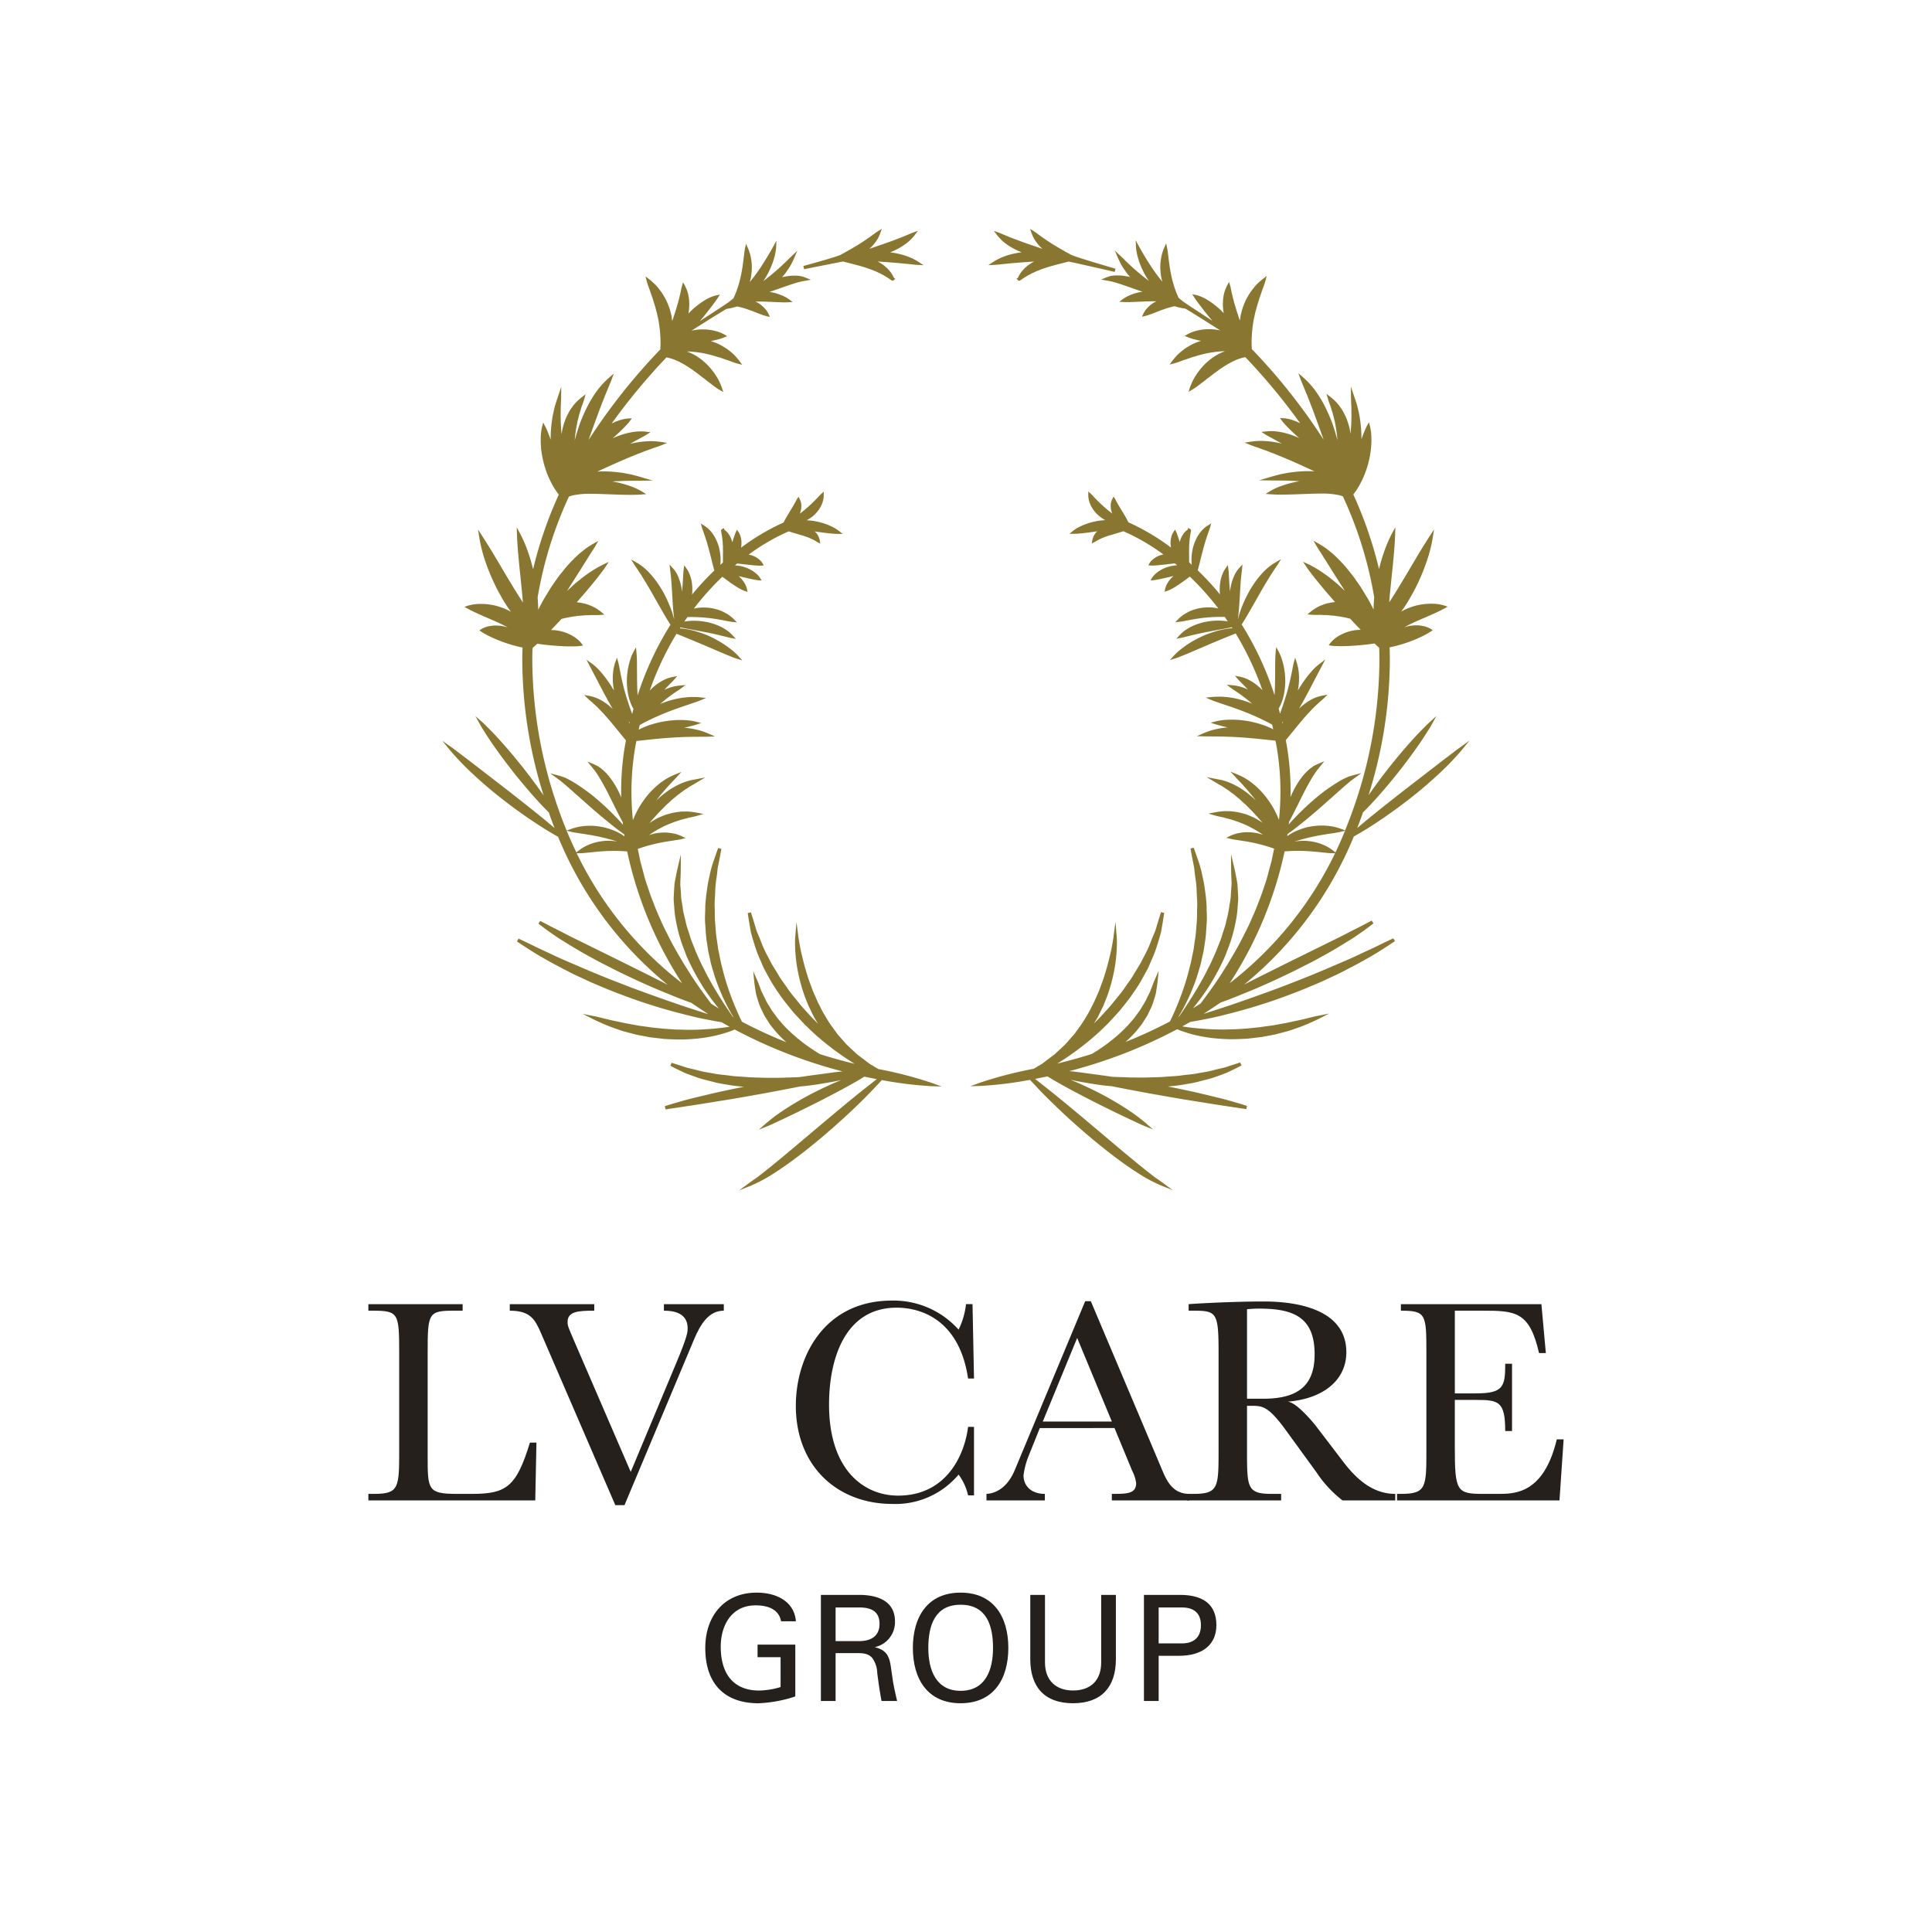 <?xml version="1.0" encoding="UTF-8"?>
<svg xmlns="http://www.w3.org/2000/svg" xmlns:xlink="http://www.w3.org/1999/xlink" width="400" height="400" viewBox="0 0 400 400">
  <defs>
    <clipPath id="clip-lv-care-logo">
      <rect width="400" height="400"></rect>
    </clipPath>
  </defs>
  <g id="lv-care-logo" clip-path="url(#clip-lv-care-logo)">
    <g id="Group_530" data-name="Group 530" transform="translate(67.333 -275.207)">
      <path id="Path_759" data-name="Path 759" d="M96.337,379.182h0Z" transform="translate(6.726 4.357)" fill="#897731"></path>
      <path id="Path_760" data-name="Path 760" d="M97.548,381.145Z" transform="translate(6.819 4.508)" fill="#897731"></path>
      <path id="Path_761" data-name="Path 761" d="M66.5,430.61Z" transform="translate(4.43 8.314)" fill="#897731"></path>
      <path id="Path_762" data-name="Path 762" d="M61.293,418.622h0Z" transform="translate(4.029 7.392)" fill="#897731"></path>
      <path id="Path_763" data-name="Path 763" d="M53.246,387.521h0Z" transform="translate(3.41 4.998)" fill="#897731"></path>
      <path id="Path_764" data-name="Path 764" d="M42.837,457.068Z" transform="translate(2.609 10.35)" fill="#897731"></path>
      <path id="Path_765" data-name="Path 765" d="M70.157,485h0l-.007,0Z" transform="translate(4.711 12.499)" fill="#897731"></path>
      <path id="Path_766" data-name="Path 766" d="M56.617,469.421h0Z" transform="translate(3.669 11.301)" fill="#897731"></path>
      <path id="Path_767" data-name="Path 767" d="M33.415,420.047h0l0,0Z" transform="translate(1.884 7.501)" fill="#897731"></path>
      <path id="Path_768" data-name="Path 768" d="M41.97,433.072l0,0h0Z" transform="translate(2.542 8.503)" fill="#897731"></path>
      <path id="Path_769" data-name="Path 769" d="M91.815,487.478h0Z" transform="translate(6.378 12.69)" fill="#897731"></path>
      <path id="Path_770" data-name="Path 770" d="M84.651,504.191h0Z" transform="translate(5.827 13.976)" fill="#897731"></path>
      <path id="Path_771" data-name="Path 771" d="M44.639,399.733Z" transform="translate(2.748 5.938)" fill="#897731"></path>
      <path id="Path_772" data-name="Path 772" d="M53.124,395.8h0Z" transform="translate(3.401 5.635)" fill="#897731"></path>
      <path id="Path_773" data-name="Path 773" d="M72.831,350.855l0,0h0Z" transform="translate(4.917 2.177)" fill="#897731"></path>
      <path id="Path_774" data-name="Path 774" d="M58.754,373.687h0Z" transform="translate(3.834 3.934)" fill="#897731"></path>
      <path id="Path_775" data-name="Path 775" d="M68.606,440Z" transform="translate(4.592 9.037)" fill="#897731"></path>
      <path id="Path_776" data-name="Path 776" d="M92.487,469.2h0Z" transform="translate(6.43 11.284)" fill="#897731"></path>
      <path id="Path_777" data-name="Path 777" d="M113.4,496.354l-.227-.139h0l-1.464-.872c-.521-.356-1.091-.842-1.757-1.32-.331-.254-.67-.485-.978-.749l-.977-.913h0l-1.028-.955c-.321-.336-.634-.713-.974-1.091v0l-1-1.132q-.451-.62-.91-1.253l0-.006-.005-.007a22.977,22.977,0,0,1-1.714-2.634l0-.006-.005-.007c-.569-.846-.971-1.831-1.485-2.775-.411-.982-.872-1.91-1.205-2.831v0c-.341-.959-.7-1.864-.953-2.734l0-.005,0-.008c-.289-.869-.512-1.712-.728-2.5-.4-1.572-.712-2.9-.857-3.821v-.01c-.087-.467-.149-.836-.188-1.088s-.056-.382-.056-.382l-.416-3.19-.263,3.206c0,.007-.033.421-.033,1.148a30.839,30.839,0,0,0,.341,4.438,33.958,33.958,0,0,0,1.325,5.589c.324,1.01.733,2.024,1.154,3.04l.006.014.006.013c.5.951.913,2.006,1.542,2.986h0c.131.213.262.428.394.641-.439-.449-.884-.909-1.351-1.359-.878-1-1.818-1.949-2.628-2.978v0c-.842-1.058-1.732-2.054-2.434-3.129l0-.005,0-.005q-.573-.806-1.137-1.6v0c-.361-.5-.655-1.052-1-1.6l-.965-1.575c-.3-.5-.537-1.027-.813-1.548a24.4,24.4,0,0,1-1.368-2.9V470.3l0-.007c-.36-.94-.718-1.792-1.039-2.55l-.605-2.025v0h0c-.358-1.138-.561-1.786-.562-1.788l-.662.155s.106.672.29,1.85v.006c.1.59.226,1.308.368,2.13l0,.017.005.018c.226.8.486,1.713.8,2.7h0a25.693,25.693,0,0,0,1.205,3.133l0,0,0,0c.233.529.447,1.109.736,1.686l0,.007,0,.005q.449.817.916,1.667a30.176,30.176,0,0,0,2.128,3.41c.75,1.171,1.656,2.215,2.492,3.288l0,0,0,0c.883,1.091,1.871,2.061,2.765,3.059l.01.009.009.01c.975.931,1.923,1.872,2.916,2.715l0,0h0a58.368,58.368,0,0,0,5.61,4.278c.677.462,1.313.857,1.908,1.216-2.25-.542-4.663-1.2-7.191-2-.89-.544-1.845-1.156-2.836-1.872l0,0,0,0c-.583-.4-1.151-.9-1.779-1.37-.584-.532-1.205-1-1.7-1.537l-.005-.006L95,488.5a18.416,18.416,0,0,1-1.583-1.653l-.005-.008-.005-.005c-.252-.285-.5-.57-.745-.85l-.653-.888c-.214-.291-.424-.578-.63-.859l-.53-.873v0a12.626,12.626,0,0,1-.906-1.62l0-.009,0-.008c-.261-.53-.5-1.015-.714-1.446-.167-.45-.313-.843-.434-1.167v0c-.253-.664-.419-1.049-.421-1.053l-.86-1.981.209,2.151s.04.411.146,1.124v0c.055.354.124.785.2,1.278v.012l0,.011c.116.507.289,1.052.476,1.643h0a10.187,10.187,0,0,0,.762,1.9q.229.485.47.993l.005.011.005.009c.193.348.417.667.614.987l0,0h0q.315.493.643,1l.009.015.012.014c.251.312.5.629.761.947a19.582,19.582,0,0,0,1.7,1.848,11.032,11.032,0,0,0,.873.791,94.888,94.888,0,0,1-9.212-4.239c-.015-.031-.031-.06-.047-.094l0,0h0c-.476-.933-1.09-2.314-1.763-3.989l0,0v0a53.111,53.111,0,0,1-1.948-5.81c-.276-1.1-.591-2.206-.8-3.344v-.009c-.118-.574-.238-1.155-.359-1.735l-.246-1.775,0-.008c-.212-1.151-.268-2.338-.369-3.523v-.01c-.127-1.139-.07-2.292-.113-3.439v0h0c-.009-.176-.012-.351-.012-.526,0-.909.1-1.807.116-2.7v0a22.645,22.645,0,0,1,.279-2.863c.145-.913.181-1.753.324-2.432h0v0c.143-.726.268-1.359.373-1.878v-.007c.19-1.053.3-1.653.3-1.654l-.653-.184s-.222.575-.574,1.591v0c-.173.509-.383,1.126-.626,1.834h0a22.083,22.083,0,0,0-.614,2.474v0a24.129,24.129,0,0,0-.534,2.976h0a30.547,30.547,0,0,0-.33,3.188l0,.168v.058c0,.75-.062,1.54-.062,2.355a11.017,11.017,0,0,0,.058,1.182c.086,1.2.125,2.452.339,3.7l.282,1.844,0,.011q.2.9.4,1.794c.234,1.229.644,2.368.957,3.461l0,.006,0,.008a42.557,42.557,0,0,0,2.454,5.862h0l0,0a25.7,25.7,0,0,0,1.425,2.527c-.047-.027-.1-.052-.144-.079-.545-.755-1.223-1.791-2.035-3.017-.438-.717-.936-1.456-1.405-2.262l0,0,0,0c-.494-.8-.983-1.667-1.479-2.57l0-.005,0-.005c-.514-.862-.943-1.831-1.458-2.8-.475-.951-.9-1.957-1.345-2.959-.384-1.037-.838-2.03-1.14-3.026-.3-1.063-.717-2.039-.892-2.993v0l0-.005c-.219-1.023-.524-1.969-.616-2.854h0v0c-.112-.965-.348-1.837-.355-2.6v-.013c-.04-.823-.1-1.579-.153-2.251,0-.064,0-.127,0-.192,0-.565.045-1.073.057-1.525.038-.977.04-1.547.04-1.55l.012-2.984-.685,2.9s-.129.548-.32,1.518v.009c-.08.464-.225,1.063-.314,1.766l0,.01v.009c-.05.684-.1,1.464-.138,2.321-.015.182-.024.364-.024.547,0,.73.1,1.468.142,2.224h0a21.657,21.657,0,0,0,.454,3.076h0a27.844,27.844,0,0,0,.82,3.208v0c.322,1.1.776,2.147,1.153,3.2l0,.012.005.012a45.544,45.544,0,0,0,3.079,5.92l0,0,0,0c.546.918,1.129,1.766,1.7,2.552.55.819,1.145,1.524,1.649,2.18l0,0,0,0c.124.152.246.3.366.44q-.793-.483-1.583-.99c-.569-.746-1.23-1.652-1.982-2.689l0,0v0c-.554-.75-1.124-1.585-1.716-2.479l0,0,0,0c-.6-.862-1.153-1.848-1.814-2.83-1.2-2.011-2.473-4.142-3.549-6.366l0-.005,0,0c-.575-1.1-1.114-2.209-1.582-3.33l0,0,0-.005c-.509-1.107-.967-2.213-1.371-3.3v-.005l0-.005c-.436-1.073-.807-2.13-1.136-3.146v0l0,0a27.352,27.352,0,0,1-.869-2.858v-.012c-.246-.9-.47-1.731-.669-2.466-.152-.745-.286-1.395-.4-1.931v-.005c-.054-.24-.1-.44-.139-.627.16-.057.33-.115.522-.181a33.232,33.232,0,0,1,3.339-.933h0l0,0c.591-.146,1.206-.243,1.8-.361l1.628-.254h.008c.465-.084.892-.128,1.212-.187s.485-.1.491-.1l.914-.233-.852-.406c-.006,0-.173-.082-.465-.195h0l0,0a6.547,6.547,0,0,0-1.237-.362h0l-.017,0h0a9.114,9.114,0,0,0-1.827-.188h-.006a10.854,10.854,0,0,0-2.105.229l-.01,0-.009,0c-.354.093-.711.192-1.062.31.106-.074.21-.148.319-.222a20.322,20.322,0,0,1,2.361-1.386l.014-.006.014-.009c.36-.219.792-.374,1.229-.583l1.264-.5,1.22-.4.005,0h0c.353-.129.71-.195,1.079-.3h0l.018,0c.375-.09.683-.208.926-.24l.012,0,.011,0,.774-.167h.008c.436-.1.686-.177.691-.179l1.347-.392-1.378-.269s-.261-.051-.7-.114h0a10.517,10.517,0,0,0-1.479-.13c-.131,0-.266.005-.407.013a8.027,8.027,0,0,0-1.288.088h0a13.583,13.583,0,0,0-1.4.248h0l-.005,0c-.436.135-.946.23-1.458.438l-.006,0h0c-.44.2-.946.356-1.437.625l0,0h0a14.643,14.643,0,0,0-1.654,1.01c.788-.924,1.656-1.9,2.571-2.826.428-.412.815-.841,1.223-1.2.462-.386.838-.807,1.234-1.1h0l0,0c.45-.349.83-.72,1.207-.972h0c.438-.3.8-.624,1.13-.821h0l0,0c.375-.232.711-.46,1.009-.662l.8-.457,0,0h0c.457-.27.717-.425.717-.426l1.685-1-1.923.373-.818.157h0a10.566,10.566,0,0,0-2.183.687h0a11.559,11.559,0,0,0-1.362.668,12.221,12.221,0,0,0-1.447.9,19.247,19.247,0,0,0-2.457,2.04c.873-1.147,1.769-2.2,2.521-3.021h0c.5-.55.924-1,1.232-1.306l.005-.005.005-.005.478-.521,1.022-1.113-1.4.567c-.005,0-.247.1-.661.294a10.075,10.075,0,0,0-1.67.958h0a8.429,8.429,0,0,0-1.019.761l-.008.006a10.1,10.1,0,0,0-1.053.942h0a17.141,17.141,0,0,0-2.015,2.349c-.316.434-.585.883-.853,1.306v0c-.294.454-.5.922-.727,1.327l0,.008,0,.008c-.244.506-.46,1-.647,1.473-.192-1.914-.3-3.867-.3-5.858a54.631,54.631,0,0,1,.746-9.053c.084-.5.182-1,.279-1.494l1.334-.142,2.549-.27c.939-.076,1.917-.194,2.887-.24h.011c1.964-.152,3.935-.206,5.435-.216h0c.415-.005.793-.007,1.122-.007.268,0,.5,0,.7,0h.014l.711-.017,1.523-.038-1.394-.615c-.005,0-.244-.108-.672-.269l0,0a11.806,11.806,0,0,0-1.832-.548h-.005l-.006,0a15.691,15.691,0,0,0-2.487-.38c.117-.027.242-.053.353-.078h0l0,0,0,0c1.223-.276,2.054-.538,2.06-.541l1.115-.352-1.129-.3a11.505,11.505,0,0,0-2.165-.3h-.008c-.31-.024-.639-.034-.985-.034-.388,0-.795.014-1.215.038a22.391,22.391,0,0,0-2.494.309h-.008l-.006,0a21.7,21.7,0,0,0-2.431.625h0l-.005,0h0a15.9,15.9,0,0,0-2.052.808c-.165.078-.3.151-.445.226.072-.322.143-.645.22-.964l.008-.01c.27-.151.564-.312.909-.493,1.234-.633,2.879-1.414,4.574-2.074H69.5c.835-.343,1.7-.64,2.514-.942l2.255-.766h0l1.623-.556H75.9c.4-.147.631-.246.635-.247l1.221-.52-1.32-.134c-.005,0-.252-.025-.681-.044h-.008c-.214-.005-.491-.018-.813-.018a9.165,9.165,0,0,0-.957.048h-.018a16.694,16.694,0,0,0-2.476.363h0a21.12,21.12,0,0,0-2.759.844l-.008,0-.006,0c-.169.072-.333.152-.5.227a31.09,31.09,0,0,1,2.574-2.032h0c.505-.363.942-.655,1.254-.85l.005,0,0,0c.32-.216.505-.353.509-.357l.957-.719-1.193.108c-.006,0-.23.021-.619.082a7.456,7.456,0,0,0-1.613.411h0a6.178,6.178,0,0,0-1,.412c.291-.3.57-.6.82-.853l.886-.893h0c.224-.228.351-.375.355-.38l.64-.737-.96.179c-.008,0-.195.037-.512.122h0a6.477,6.477,0,0,0-1.289.494,9.463,9.463,0,0,0-1.619,1.017v0l0,0,0,0a11.9,11.9,0,0,0-1.31,1.174,62.59,62.59,0,0,1,5.542-11.746l1.064.429h0c1.269.518,2.934,1.2,4.586,1.905l4.585,1.962h.006l1.554.625h.009c.39.145.625.218.63.22l1.175.365-.82-.918a13.552,13.552,0,0,0-1.8-1.593h0l-.005,0a19.05,19.05,0,0,0-2.015-1.355h0A25.807,25.807,0,0,0,78.12,406.6l-.009,0-.006,0a23.563,23.563,0,0,0-2.627-.909H75.47a16.814,16.814,0,0,0-2.392-.491c-.269-.035-.519-.06-.752-.076.041-.065.082-.129.124-.194.3.065.671.142,1.108.225h0c1.069.211,2.457.44,3.816.718h.009c.678.119,1.355.267,1.993.409h0c.634.135,1.225.284,1.749.408s.962.235,1.256.319h.005l.006,0c.323.079.52.114.526.115l1,.181-.687-.747c-.005-.005-.138-.15-.387-.381h0a6.685,6.685,0,0,0-1.127-.865l0,0h0a9.342,9.342,0,0,0-1.761-.888h0l-.011,0a12.609,12.609,0,0,0-2.153-.627h-.013a14.143,14.143,0,0,0-2.225-.237h0c-.106,0-.21,0-.314,0a11.21,11.21,0,0,0-1.634.109h-.008c-.124.016-.223.037-.334.055.213-.312.424-.629.641-.934.2,0,.416-.006.664-.008.492,0,1.05.009,1.638.038h0c.589.024,1.213.069,1.832.141h.006l.005,0c.607.047,1.22.156,1.823.239.593.113,1.154.2,1.622.3l.008,0h.006c.48.08.882.173,1.2.225s.493.069.5.07l.936.091-.659-.671c-.005-.005-.135-.136-.374-.343l0,0v0a6.411,6.411,0,0,0-1.061-.763l-.01-.006-.011-.006a8.615,8.615,0,0,0-1.67-.777h0a10.367,10.367,0,0,0-2.082-.462h-.017c-.356-.025-.718-.045-1.078-.045a6.95,6.95,0,0,0-1.05.071h-.013a8.01,8.01,0,0,0-.9.159,57.012,57.012,0,0,1,5.9-6.593c.487.352,1.1.8,1.721,1.255l.008.006.009.005c.309.2.619.435.955.644h0l.005,0c.313.2.617.392.909.549a6.837,6.837,0,0,0,1.065.494l.555.186L86.225,397a4.182,4.182,0,0,0-.452-1.146v0l0,0h0a5.757,5.757,0,0,0-1.284-1.545l.171.044h.005c.932.222,1.863.446,2.609.6h.005l.915.173H88.2c.241.036.391.048.4.049l.667.049-.352-.569a4.347,4.347,0,0,0-1-1.046h0l-.011-.01h0a6.008,6.008,0,0,0-1.205-.752h0l0,0h0a7.938,7.938,0,0,0-1.516-.551h-.009a7.976,7.976,0,0,0-1.44-.2c.158-.131.316-.268.473-.4l.659.081c.359.044.725.074,1.077.127h.015c.727.07,1.469.162,2.084.21h.006c.3.018.563.039.774.042h.058c.172,0,.279-.009.285-.009l.541-.041-.27-.47a3.316,3.316,0,0,0-.848-.9h0l-.011-.009h0a4.392,4.392,0,0,0-1.046-.6,5,5,0,0,0-.958-.268,43.435,43.435,0,0,1,8.3-4.819l.044.015h0l.006,0c.361.126.765.247,1.186.373h0c.434.133.878.252,1.3.394l.013,0,.011,0c.415.11.821.268,1.233.4.381.148.731.3,1.051.439.307.17.593.3.717.394l.012.009.012.006c.2.12.333.19.338.192l.616.322-.123-.684a3.853,3.853,0,0,0-.106-.4h0a3.206,3.206,0,0,0-.5-.973l-.005-.008,0,0a4.553,4.553,0,0,0-.422-.46c1.1.16,2.17.31,3.035.4,1.033.111,1.765.115,1.775.115l.961.005-.743-.611a8.3,8.3,0,0,0-1.577-.948h0l-.008,0a11.736,11.736,0,0,0-1.71-.672,15.747,15.747,0,0,0-2.044-.473h-.016c-.445-.056-.893-.1-1.339-.127a8,8,0,0,0,1.329-.885l.009-.009.008-.006a7.113,7.113,0,0,0,1.187-1.326l.006-.01,0,0h0a5.442,5.442,0,0,0,.713-1.391h0l0-.006v0a4.162,4.162,0,0,0,.251-1.1v-.009c.026-.261.027-.415.027-.425v-.765l-.57.511c0,.005-.124.112-.3.3l-.005.005,0,.005c-.154.173-.4.421-.672.709l0,0c-.281.288-.59.61-.932.927l-.01.009-.01.011c-.128.143-.326.289-.528.489h0l0,0c-.145.152-.342.3-.547.478h0c-.457.4-.935.784-1.386,1.138a4.025,4.025,0,0,0,.156-.436h0v-.01h0a4.239,4.239,0,0,0,.164-1.143l0-.135v0a2.961,2.961,0,0,0-.176-.937h0l0-.013a3.238,3.238,0,0,0-.139-.328l-.275-.524-.316.5c0,.005-.074.118-.173.3l-.005.009,0,.011c-.062.138-.208.373-.351.648-.3.527-.69,1.176-1.1,1.836l0,0v0c-.4.67-.812,1.365-1.1,1.959v0l0,0c-.014.027-.022.046-.033.069a46.574,46.574,0,0,0-8.817,5.227,4.454,4.454,0,0,0,.085-.759v-.018c0-.085.009-.17.009-.253a4.434,4.434,0,0,0-.115-1V386.4a3.346,3.346,0,0,0-.309-.876l0-.005v0a3.025,3.025,0,0,0-.179-.313l-.336-.5-.254.545c0,.007-.06.129-.136.328v0l0,0-.257.752h0c-.1.294-.206.624-.316.97-.028-.113-.058-.228-.1-.339h0l0-.005,0-.01h0a4.5,4.5,0,0,0-.648-1.327h0l0-.006,0,0h0a3.426,3.426,0,0,0-.722-.772c-.081-.064-.148-.11-.2-.148l-.034-.3-.421.18-.143.115-.065.2a.314.314,0,0,0,.006.037h0c0,.006.018.156.061.389v.011l0,.01c.045.189.092.5.146.85s.1.742.126,1.153v0c.031.419.057.864.057,1.306v.007c.005.235.008.473.008.709,0,.556-.011,1.1-.011,1.595,0,.1,0,.192,0,.283v.058c0,.069,0,.129,0,.192-.182.16-.364.332-.546.5a8.167,8.167,0,0,0,.061-1.021c0-.207-.006-.419-.02-.635v0a10.5,10.5,0,0,0-.312-1.95v-.009l0-.009a9.456,9.456,0,0,0-.716-1.852l-.005-.009,0,0a6.991,6.991,0,0,0-.973-1.458l0,0,0,0a5.117,5.117,0,0,0-.919-.871c-.24-.182-.388-.275-.4-.279l-.747-.467.238.849c0,.005.052.178.148.452l0,.008,0,.007c.1.242.224.615.376,1.05s.319.932.475,1.46l0,.011,0,.011c.085.224.14.509.24.816v0h0c.086.25.149.536.227.833v.006c.319,1.136.583,2.312.825,3.228.1.393.192.725.266.983a59.317,59.317,0,0,0-4.616,5c.011-.085.027-.169.034-.256v0c.019-.285.031-.573.031-.858a8.047,8.047,0,0,0-.067-1.076v-.007a7.259,7.259,0,0,0-.37-1.651h0l-.005-.016h0a5.568,5.568,0,0,0-.493-1.11l0,0h0c-.143-.252-.24-.392-.244-.4l-.489-.705-.129.849c0,.005-.027.179-.051.464v.006c-.017.269-.041.654-.068,1.114v0c-.051.862-.111,1.953-.21,3.05a11.276,11.276,0,0,0-.834-3.191h0l0,0,0,0a6.4,6.4,0,0,0-.713-1.251v0l0,0c-.21-.273-.342-.418-.347-.424l-.685-.751.093,1.011c0,.005.018.2.066.525s.093.757.143,1.284c.1,1.046.18,2.443.258,3.851v0c.086,1.411.182,2.837.309,3.933v0c.024.224.05.429.075.62l-.018.029c-.062-.24-.132-.5-.218-.774a22.045,22.045,0,0,0-.867-2.378v0l0-.005a26.894,26.894,0,0,0-1.28-2.6l0-.005,0,0a23.816,23.816,0,0,0-1.614-2.44,17.345,17.345,0,0,0-1.716-1.924l0-.005,0,0a10.676,10.676,0,0,0-1.444-1.152c-.365-.239-.585-.367-.589-.369l-1.18-.687.718,1.162s.138.22.387.578l0,.008,0,.005c.24.312.552.837.952,1.418.37.6.8,1.307,1.262,2.061.445.774.933,1.577,1.382,2.4v0l0,0c.94,1.643,1.871,3.307,2.621,4.554v0c.325.552.61,1.007.834,1.357a64.784,64.784,0,0,0-6.8,14.619c-.052-.838-.093-1.75-.1-2.674v-.012c-.03-.736-.014-1.486-.027-2.207s0-1.386-.013-1.97h0c-.009-1.175-.09-2-.092-2l-.11-1.089-.529.957a10.452,10.452,0,0,0-.754,1.919v.009h0a14.635,14.635,0,0,0-.6,4.221c0,.069,0,.139,0,.209v.006a14.648,14.648,0,0,0,.261,2.4,10.8,10.8,0,0,0,.611,2.034v.006h0a6.835,6.835,0,0,0,.5.99c-.095.34-.184.691-.277,1.036-.423-1.139-.932-2.6-1.356-4.075v0l0-.006c-.24-.751-.422-1.529-.61-2.27-.169-.743-.336-1.437-.444-2.03V414.4c-.129-.6-.223-1.114-.292-1.481h0v0c-.076-.373-.135-.591-.136-.6l-.3-1.137L58.9,412.3c0,.008-.069.219-.159.592v0h0a8.453,8.453,0,0,0-.253,1.59h0v.015c-.024.245-.046.511-.046.795,0,.092,0,.185.008.28a9.106,9.106,0,0,0,.066,1.205,11.833,11.833,0,0,0,.183,1.241c-.312-.53-.631-1.049-.968-1.536l0,0h0a21.651,21.651,0,0,0-1.623-2.152l0,0,0,0a11.407,11.407,0,0,0-1.94-1.873L53,411.638l.655,1.249s.478.911,1.194,2.279c.7,1.361,1.636,3.166,2.618,4.957v0c.322.577.647,1.15.97,1.708a10.278,10.278,0,0,0-.869-.774l0,0,0,0a10.63,10.63,0,0,0-1.864-1.221h-.005a7.128,7.128,0,0,0-1.493-.574h0c-.365-.1-.577-.137-.585-.139l-1.122-.213.822.794s.164.158.442.4l.006.006.008,0c.255.2.622.555,1.066.955a41.073,41.073,0,0,1,2.93,3.133v0c1.019,1.19,2,2.438,2.782,3.381v0c.235.29.434.53.617.746-.076.4-.158.806-.229,1.228a56.5,56.5,0,0,0-.768,9.356c0,.407.01.812.017,1.217-.185-.449-.383-.9-.607-1.346v0c-.211-.418-.443-.822-.674-1.216h0l-.008-.012a12.893,12.893,0,0,0-.753-1.142,10.833,10.833,0,0,0-.808-1.016h0a9.042,9.042,0,0,0-.827-.839,6.2,6.2,0,0,0-.786-.628,3.422,3.422,0,0,0-.691-.423h0c-.377-.19-.594-.28-.6-.282l-1.244-.521.848,1.049s.144.181.4.5l.008.009.006.009a4.23,4.23,0,0,1,.4.521h0c.17.259.356.472.5.727l0,.009.005.009a44.649,44.649,0,0,1,2.327,4.208v.005l0,.005c.411.766.78,1.572,1.168,2.327h0c.372.754.728,1.458,1.049,2.063h0v0c.225.434.419.789.59,1.1.02.185.044.368.065.554-.04-.044-.075-.086-.116-.133h0a53.866,53.866,0,0,0-4.8-4.745h0a38.11,38.11,0,0,0-5.475-4.027h0A15.006,15.006,0,0,0,48.1,435.86l-.011,0-.011,0c-.532-.172-.83-.252-.836-.253l-1.745-.462,1.455,1.066.672.492c.409.334.98.811,1.653,1.4l4.966,4.4v0h0c1.834,1.585,3.707,3.132,5.172,4.245h0c.535.411,1,.75,1.393,1.029.02.141.043.281.064.42a10.49,10.49,0,0,0-1.87-1.067l0,0-.006,0h0a13.555,13.555,0,0,0-2.363-.8l-.008,0h-.01A14.75,14.75,0,0,0,54.142,446h-.008c-.113,0-.226,0-.338,0a11.2,11.2,0,0,0-1.816.125h0l-.018,0h0a9.156,9.156,0,0,0-1.495.322h-.005c-.355.1-.556.179-.563.181L48.885,447c-.51-1.25-1.007-2.521-1.469-3.834a93.571,93.571,0,0,1-5.635-31.27q0-1.359.047-2.692c.282-.253.61-.554.978-.9.975.157,2.1.285,3.222.383h0c1.233.095,2.471.176,3.521.176h.239c.54,0,1.009-.014,1.353-.031h.005c.352-.025.571-.059.578-.06l.564-.089-.347-.453a5.258,5.258,0,0,0-.392-.442,5.84,5.84,0,0,0-1.149-.926h0l-.01-.006-.008-.005h0a8.843,8.843,0,0,0-4.1-1.348c-.214-.017-.426-.024-.636-.025.221-.227.436-.446.663-.686h0l0,0c.5-.514,1.007-1.059,1.513-1.609.085-.026.172-.052.238-.066l.012,0,.01,0a12.6,12.6,0,0,1,1.34-.294l.01,0h.009c.428-.1.87-.144,1.326-.211l.009,0H50.8c.4-.081.824-.085,1.262-.129h.011a9.429,9.429,0,0,1,1.151-.072h.055c.349,0,.666-.041.911-.04h.067c.173.011.337.013.487.013h.353c.478-.008.772-.031.779-.032l.829-.067-.639-.534c-.008-.007-.224-.187-.631-.465a7.182,7.182,0,0,0-1.837-.955l-.018-.006h0a6.2,6.2,0,0,0-1.334-.4,10.853,10.853,0,0,0-1.258-.2c.415-.466.8-.937,1.191-1.369l0,0h0c.914-1.053,1.748-2.059,2.459-2.933s1.291-1.633,1.694-2.166h0v0c.4-.544.618-.878.621-.882l.656-1.007-1.087.513c-.005,0-.361.17-.957.5a22.124,22.124,0,0,0-2.371,1.494l0,0,0,0c-.477.324-.981.692-1.487,1.115-.506.4-1.061.834-1.59,1.338-.372.347-.776.705-1.175,1.089l1.719-2.7c.767-1.208,1.478-2.34,2.084-3.324.635-.963,1.126-1.816,1.5-2.352l0,0,0,0c.376-.581.583-.938.586-.942l.621-1.077-1.084.609c-.005,0-.356.2-.951.586a9.565,9.565,0,0,0-1.048.76h0c-.362.3-.815.636-1.256,1.065l-.008.008h0a28.843,28.843,0,0,0-2.8,2.976l0,.005,0,0c-.433.567-.955,1.139-1.4,1.808-.44.629-.9,1.268-1.336,1.931l0,0,0,.007-1.215,1.993v0c-.419.675-.75,1.368-1.094,2v.005c-.089.17-.169.336-.254.505-.015-.851-.052-1.7-.126-2.541a81.536,81.536,0,0,1,6.478-20.879,5.224,5.224,0,0,1,.706-.24h0a16.464,16.464,0,0,1,3.874-.347c.542,0,1.1.01,1.657.028,2.1.067,4.255.168,5.912.183.229,0,.448.005.657.005,1.3,0,2.158-.067,2.165-.068l1.026-.08-.87-.549a13.781,13.781,0,0,0-2.645-1.191h0a21.107,21.107,0,0,0-3.485-.877c.056-.006.11-.01.166-.016.626-.053,1.273-.053,1.944-.1,1.292-.04,2.631-.029,3.979-.048l2.258-.033-2.167-.634c-.645-.191-1.294-.376-1.949-.541h0c-.67-.161-1.342-.266-2-.4l-.01,0h-.011a27.507,27.507,0,0,0-3.751-.32c-.117,0-.236,0-.354,0h-.123c-.363,0-.727.016-1.09.041,1.2-.558,2.488-1.152,3.8-1.73,1.16-.511,2.315-1.02,3.411-1.456h0c.566-.221,1.09-.467,1.581-.637h0c.543-.184,1.02-.418,1.441-.548h.005c.461-.152.88-.314,1.25-.459l.969-.324h0c.551-.194.874-.326.88-.328l1.126-.463-1.205-.189c-.005,0-.341-.054-.935-.107a10.065,10.065,0,0,0-1.165-.06c-.4,0-.843.017-1.324.058h0a12.691,12.691,0,0,0-1.636.209,14.4,14.4,0,0,0-1.444.3l1.138-.641,1.634-.886h0c.411-.225.652-.378.657-.38l.812-.516-.955-.112c-.008,0-.282-.032-.764-.049-.106-.006-.215-.01-.335-.01a11.222,11.222,0,0,0-1.666.146h0a15.629,15.629,0,0,0-2.7.71h0c-.468.169-.94.366-1.409.584.815-.717,1.578-1.428,2.189-2.041.418-.421.761-.79,1-1.064v0l0,0c.242-.28.375-.463.379-.468l.411-.565-.7.024a7.514,7.514,0,0,0-2.1.462h-.006a6.74,6.74,0,0,0-.942.378h0c-.131.065-.279.13-.429.2a128.332,128.332,0,0,1,11.341-13.68,7.226,7.226,0,0,1,.887.213h.006a10.859,10.859,0,0,1,1.985.822l0,0h0a18.038,18.038,0,0,1,2.139,1.292l.011.008.012.008c.338.195.67.486,1.055.75.344.234.674.507,1.018.772s.7.5.97.739l0,0c.311.264.624.491.911.7.556.427,1.027.8,1.406,1.048h0c.363.245.59.376.6.379l.767.443-.272-.842c0-.009-.083-.254-.253-.664l0,0v0c-.084-.192-.187-.446-.332-.727a7.148,7.148,0,0,0-.5-.912h0a13.556,13.556,0,0,0-1.542-2.063l0,0h0a9.377,9.377,0,0,0-1.049-1.034h0a10.652,10.652,0,0,0-1.211-.942l-.01-.007h0a10.387,10.387,0,0,0-2.388-1.213c.132.005.263,0,.4.014h.024c.4,0,.848.063,1.317.1.424.039.874.129,1.347.185.907.174,1.807.39,2.661.629.428.149.849.262,1.24.375.381.138.746.272,1.106.387h0l.005,0c.673.2,1.261.476,1.737.62h0c.445.146.713.215.718.217l.926.236-.568-.77s-.168-.227-.472-.584l0-.005-.006-.005a8.774,8.774,0,0,0-1.389-1.362h0a12.589,12.589,0,0,0-1.076-.8l0,0-.005,0c-.39-.227-.812-.482-1.273-.72l0,0,0,0c-.475-.228-.978-.407-1.472-.592l-.006,0h0c-.087-.029-.176-.047-.263-.073.319-.063.628-.127.92-.2a12.108,12.108,0,0,0,1.857-.558l.638-.263-.594-.347a5.7,5.7,0,0,0-.512-.256l0,0h-.005a7.48,7.48,0,0,0-1.344-.473l-.01,0-.006,0a10.071,10.071,0,0,0-2.578-.323,10.2,10.2,0,0,0-1.66.132v0l0,0h0c-.234.033-.464.082-.691.136,1.249-.792,2.784-1.761,4.138-2.608.86-.537,1.646-1.023,2.231-1.38.292-.178.536-.322.712-.424.08-.045.142-.08.191-.106a12.807,12.807,0,0,0,2.188-.5c.06.011.12.021.181.034a16.2,16.2,0,0,1,2.307.686l.01,0,.01,0c.4.127.807.3,1.222.46.4.155.779.31,1.13.436l.006,0h0a9.893,9.893,0,0,0,1.245.4l.668.156-.278-.627a4.772,4.772,0,0,0-.8-1.151h0l0-.005h0a6.174,6.174,0,0,0-1.89-1.4c.2,0,.388-.01.59-.01.311,0,.629,0,.948.016h0c.33.008.636,0,.913.024h0c.355.037.666.005.908.037l.012,0h.013c.6.028,1.16.056,1.656.074.355.017.676.023.94.023.473,0,.767-.017.772-.018l.924-.054-.739-.558a7.563,7.563,0,0,0-1.569-.851h0l-.006,0h0a9.892,9.892,0,0,0-2.5-.674c.516-.173,1.046-.355,1.573-.538h.008c.718-.266,1.444-.515,2.124-.747h0c.676-.235,1.307-.439,1.851-.6h0a12.176,12.176,0,0,1,1.322-.33h0l.548-.1,1.144-.208-1.075-.443c-.009,0-.2-.083-.558-.2l-.005,0a5.616,5.616,0,0,0-1.565-.209h-.014l-.206,0a10.132,10.132,0,0,0-1.937.2h0l-.006,0h0c-.2.033-.391.083-.586.129.1-.124.21-.248.308-.367a9.564,9.564,0,0,0,.827-1.1h0a11.347,11.347,0,0,0,1.052-1.793c.216-.444.327-.7.33-.709l.644-1.511-1.192,1.131-.556.526-.005.005-.005.007c-.326.339-.811.811-1.4,1.357l0,0a47.612,47.612,0,0,1-3.885,3.256,16.785,16.785,0,0,0,.969-1.6,16.32,16.32,0,0,0,1.1-2.587v-.007a11.023,11.023,0,0,0,.586-2.7l.071-1.478-.711,1.3s-.127.233-.356.633-.557.967-.958,1.63-.881,1.415-1.407,2.212c-.55.787-1.12,1.616-1.76,2.37l0,0,0,.005c-.112.141-.224.279-.336.416.066-.221.128-.444.184-.666l0-.01,0-.011a12.4,12.4,0,0,0,.249-2.3v-.04a10.041,10.041,0,0,0-.2-2.019h0l0-.018v-.005a7.962,7.962,0,0,0-.381-1.378v0l0-.005c-.117-.326-.2-.51-.2-.517l-.425-.957-.219,1.025c0,.005-.044.206-.095.545v.01c-.041.324-.1.788-.168,1.345v.006c-.059.54-.151,1.165-.239,1.832-.115.667-.221,1.359-.378,2.03v.006a22.757,22.757,0,0,1-1.135,3.675c-.129.31-.247.57-.356.807-.056.047-.115.1-.158.134l-.814.652-.681.47,0,0-.006,0c-.025.02-.223.154-.515.346-.925.612-2.9,1.9-4.791,3.129.9-1.053,1.721-2.1,2.362-2.945.42-.531.744-1.018.976-1.314l0,0,0,0c.243-.335.379-.55.383-.555l.429-.68-.787.164a8.083,8.083,0,0,0-2.268.962l0,0h0a16.434,16.434,0,0,0-3.467,2.8c.053-.285.1-.572.123-.856.029-.325.053-.647.054-.968,0-.122,0-.242-.012-.363a7.131,7.131,0,0,0-.1-1.186h0a6.733,6.733,0,0,0-.484-1.742h0c-.167-.4-.282-.613-.288-.621l-.4-.741-.232.808c0,.006-.072.252-.16.655v.01l0,.009c-.058.366-.2.918-.347,1.559l0,.007v.008c-.044.267-.181.609-.261,1.006v0c-.065.313-.207.676-.313,1.083-.214.753-.482,1.551-.747,2.359-.061.175-.122.35-.183.525-.044-.34-.1-.673-.139-1l0-.022,0-.019c-.138-.537-.262-1.1-.445-1.641l0-.005,0-.005c-.195-.518-.393-1.032-.619-1.519l0-.006,0-.005c-.247-.476-.507-.914-.745-1.323l0,0h0a11.877,11.877,0,0,0-.807-1.112,9.817,9.817,0,0,0-1.4-1.484l0,0,0,0c-.366-.325-.591-.5-.6-.5l-.788-.6.253.956c0,.006.075.287.227.746.153.489.415,1.076.641,1.8l0,.006,0,.005c.128.361.266.753.412,1.167.122.41.248.851.4,1.3.125.434.233.9.38,1.376.107.47.216.947.324,1.424a27,27,0,0,1,.485,4.906c0,.157,0,.31-.005.46-.008.353-.023.676-.039.975a123.478,123.478,0,0,0-14.866,18.768c.265-.737.533-1.484.8-2.233.234-.645.465-1.29.695-1.923h0c.271-.64.448-1.281.683-1.838l0-.005,0-.005c.229-.6.451-1.18.662-1.731l0,0c.216-.549.42-1.068.608-1.547.41-.953.719-1.781.967-2.314l0-.006,0-.005c.243-.577.369-.925.372-.929l.446-1.23-.99.855s-.279.241-.734.686h0a15.8,15.8,0,0,0-1.734,2l0,0h0a23.97,23.97,0,0,0-1.951,3.153v0l0,0h0a34.569,34.569,0,0,0-1.694,3.861l0,.008,0,.008c-.364,1.1-.714,2.2-.988,3.284.011-.115.017-.229.03-.345h0c.051-.523.095-1.037.181-1.52v-.016c.067-.505.143-.994.251-1.453l0-.01,0-.01a12.421,12.421,0,0,1,.3-1.349l0,0v-.005c.118-.45.207-.872.334-1.214v0c.137-.392.232-.764.327-1.072.129-.308.225-.59.3-.81v0c.166-.475.25-.767.252-.772l.285-1-.822.634c-.006,0-.238.184-.621.53a8.013,8.013,0,0,0-1.444,1.64h0a6.851,6.851,0,0,0-.75,1.233h0l-.005.009,0,.008a8.366,8.366,0,0,0-.657,1.474l-.005.014,0,.005h0a12.419,12.419,0,0,0-.676,2.738c-.016-.195-.037-.391-.051-.587-.053-.759-.116-1.511-.116-2.254v-.075c-.017-.312-.023-.626-.023-.942,0-.459.012-.924.015-1.4,0-.775.073-1.564.083-2.388l.025-2.173-.689,2.061c-.25.751-.532,1.522-.727,2.329v0c-.174.776-.374,1.57-.478,2.4h0v.011h0c-.13.813-.2,1.626-.26,2.439v.009c-.024.537-.038,1.078-.038,1.62v.052c-.06-.166-.118-.333-.176-.489-.25-.675-.482-1.242-.656-1.641l0,0c-.18-.4-.3-.635-.308-.642l-.406-.754-.223.827a10.87,10.87,0,0,0-.289,2.528v.007c0,.152-.008.312-.008.478,0,.233.008.477.031.729.03.4.04.853.116,1.328h0l0,.006v0a20.628,20.628,0,0,0,.578,2.823,19.072,19.072,0,0,0,2.163,4.966l0,0v0a11.561,11.561,0,0,0,.863,1.218,84.231,84.231,0,0,0-5.324,15.455c-.278-1.134-.59-2.26-.978-3.364h0v0a26.571,26.571,0,0,0-1.719-4.035l-.684-1.268.043,1.44c.044,1.465.153,2.893.283,4.308h0v0c.116,1.419.265,2.819.412,4.213v0l.418,4.164c.028.482.075.953.118,1.418-.156-.237-.317-.469-.473-.707l-1.328-2.122-1.3-2.151c-1.725-2.893-3.413-5.834-5.318-8.77l-.863-1.33.24,1.567a29.84,29.84,0,0,0,1.3,5.11,42.145,42.145,0,0,0,2,4.846h0c.377.8.8,1.566,1.234,2.323v.005c.426.769.89,1.523,1.381,2.254v0l0,0c.213.3.425.606.64.912a8.559,8.559,0,0,0-.808-.429l0,0h0a12.564,12.564,0,0,0-5.228-1.2c-.092,0-.183,0-.274,0a8.819,8.819,0,0,0-2.585.359l-.725.247.67.374c.006,0,.918.512,2.227,1.086.648.3,1.39.622,2.172.952.782.351,1.6.684,2.359,1.066l.011.005.011,0c.38.158.74.366,1.123.565l.006,0,.006,0a3.7,3.7,0,0,1,.359.2,8.352,8.352,0,0,0-2.444-.385,6.2,6.2,0,0,0-1.153.1l-.011,0h0a4.932,4.932,0,0,0-1.811.631l-.433.283.431.285a14.787,14.787,0,0,0,1.526.863h0l.006,0a26.567,26.567,0,0,0,3.127,1.32h0a28.982,28.982,0,0,0,3.239.951h0c.223.052.42.092.607.128-.03.9-.05,1.806-.05,2.724a94.066,94.066,0,0,0,4.42,27.9c-1.221-1.768-2.787-3.889-4.424-5.96h0c-1.892-2.377-3.873-4.679-5.436-6.354-.776-.848-1.473-1.513-1.923-1.985l0,0,0,0c-.477-.476-.767-.737-.77-.741L30,423.292l.977,1.773s.192.346.547.918l0,0,0,0c.358.547.846,1.377,1.5,2.327l0,0c1.276,1.9,3.071,4.354,4.955,6.736h0c1.891,2.376,3.872,4.677,5.434,6.352.715.779,1.35,1.4,1.8,1.859.066.2.124.394.2.612.312.885.642,1.748.977,2.6l-1.473-1.241,0,0c-2.149-1.778-5.052-4.077-7.963-6.358v0h0L28.9,432.653v0l-2.675-2.039-.011-.009.011.009c-.65-.5-1.039-.77-1.042-.772l-2.026-1.418,1.567,1.914c.005.006,1.2,1.46,3.185,3.45h0a90.317,90.317,0,0,0,7.738,6.757c2.945,2.294,6.013,4.416,8.388,5.906h0c1.187.756,2.214,1.327,2.907,1.738h.005c.064.038.115.066.17.1a77.57,77.57,0,0,0,22.69,30.635c-1.034-.529-2.13-1.088-3.279-1.674h0l-6.215-3.092h0l-6.224-3.064h0c-1.984-.992-3.853-1.875-5.415-2.69h0c-1.571-.835-2.928-1.456-3.8-1.959l-.005,0-.006,0-1.45-.752-.37.569s.471.374,1.311,1c.42.314.936.688,1.542,1.1h0c.591.4,1.263.889,2.042,1.353,1.515.935,3.286,2.043,5.247,3.121l0,0c.975.521,1.973,1.1,3.031,1.63l0,0,3.155,1.606,0,0h0c2.135,1.044,4.284,2.056,6.325,2.953h0c2.038.911,3.976,1.673,5.615,2.35h0c1.327.545,2.481.957,3.39,1.288.686.477,3.4,2.267,3.518,2.344-.974-.308-2.116-.675-3.4-1.1h-.005c-2.049-.638-4.417-1.494-6.963-2.379-2.533-.918-5.237-1.869-7.891-2.934h0l0,0c-2.678-1.011-5.323-2.117-7.8-3.168-2.472-1.071-4.8-2.033-6.717-2.978l0,0h0l-2.673-1.239-2.037-1h-.005l-1.8-.85-.334.594s.6.4,1.661,1.093h0l0,0c1.061.676,2.583,1.687,4.5,2.728.944.545,1.981,1.106,3.09,1.672h0c1.1.573,2.258,1.2,3.514,1.76,1.226.562,2.487,1.189,3.823,1.726,1.313.557,2.649,1.123,4.011,1.642s2.718,1.021,4.064,1.492c1.349.5,2.7.892,3.979,1.313h.005c2.6.808,5.063,1.441,7.17,1.965h0c2.116.54,3.915.843,5.147,1.088h.006c.586.107,1.051.18,1.386.23.556.323,1.111.629,1.668.938-.784.142-1.928.279-3.3.414-1.346.1-2.895.221-4.553.221H74.6c-.171.008-.345.01-.52.01-.682,0-1.394-.043-2.125-.047-.884-.015-1.8-.108-2.723-.159l-2.728-.276c-.9-.147-1.787-.249-2.632-.371l-2.455-.444h0c-.768-.138-1.495-.326-2.195-.464-1.36-.267-2.482-.562-3.281-.761h0c-.8-.2-1.273-.29-1.277-.29l-2.455-.488,2.235,1.126s.428.215,1.184.557l.005,0h0a32.744,32.744,0,0,0,3.187,1.3h0c.658.221,1.385.51,2.2.721l.014,0-.014,0,2.477.645.012,0,.012,0c.866.164,1.769.353,2.7.506l.008,0h.008c.927.11,1.871.221,2.813.334h.02c1.112.065,2.23.115,3.329.115.774,0,1.539-.026,2.284-.087h.011a31.764,31.764,0,0,0,4.854-.68h0a27.718,27.718,0,0,0,3.331-.976l.005,0,0,0c.333-.126.594-.236.792-.324a101.973,101.973,0,0,0,22.331,8.673c-.806.085-1.719.187-2.719.326-1.778.248-3.851.5-6.059.841-1.093.077-2.234.078-3.4.134h0c-.562.022-1.132.026-1.706.026l-1.334,0c-.22,0-.44,0-.66,0-1.248-.045-2.489-.052-3.693-.13-1.235-.125-2.439-.128-3.555-.291h0c-1.175-.18-2.309-.222-3.317-.426h0c-1.061-.2-2.068-.332-2.944-.55-.906-.245-1.745-.438-2.488-.609-.711-.165-1.306-.415-1.859-.583l-1.653-.522-.256.63,1.549.781.006,0,.006,0c.48.214,1.084.564,1.836.846l.008,0c.72.272,1.541.58,2.449.885.932.309,1.946.522,2.991.807,1.089.309,2.24.456,3.4.663h0c.978.171,1.981.263,2.989.36-1.271.247-2.523.5-3.728.76h0c-2.369.494-4.56,1.045-6.436,1.493h0c-1.892.445-3.444.929-4.521,1.228h-.006l0,0-1.693.531.152.662,1.753-.257h0l4.608-.7h0l6.5-1.04h0c2.38-.392,4.909-.849,7.437-1.3h0c2.524-.475,5.051-.939,7.417-1.419l.164-.033c.084-.008.194-.011.317-.023h.008c2.384-.209,4.574-.625,6.434-.943h.006c.617-.12,1.193-.241,1.732-.361-1.709.7-3.628,1.568-5.515,2.523h0a64.656,64.656,0,0,0-7.055,4.152h0a37.253,37.253,0,0,0-2.981,2.28l-1.512,1.323,1.864-.75s.356-.144.951-.42,1.423-.663,2.429-1.131v0c2-.945,4.641-2.236,7.264-3.563h0c2.619-1.335,5.219-2.713,7.15-3.816l0,0c.917-.51,1.661-.982,2.2-1.3.892.193,1.743.362,2.566.52l-.265.2,0,0,0,0c-.758.6-1.841,1.452-3.138,2.478h0c-2.583,2.074-5.957,4.9-9.322,7.728l0,0,0,0c-3.357,2.838-6.706,5.673-9.263,7.737-.653.513-1.226,1-1.746,1.392h0c-.543.408-.994.788-1.367,1.03l0,0,0,0c-.8.546-1.248.88-1.251.882l-2.134,1.576,2.464-.984a31.452,31.452,0,0,0,4.922-2.676l0,0c1.417-.9,3-2.022,4.662-3.275v0c1.671-1.248,3.383-2.654,5.084-4.063v0l0,0c1.678-1.438,3.346-2.889,4.868-4.3h0c1.523-1.4,2.92-2.745,4.09-3.924s2.118-2.2,2.782-2.891l0,0h0c.282-.3.489-.531.656-.716a79.577,79.577,0,0,0,10.25,1.263l2.137.06-2.012-.723a82.839,82.839,0,0,0-11.141-2.892M36.905,404.972h0Zm25.031,19.659c-.016.068-.03.139-.047.207-.046-.136-.1-.278-.15-.422C61.808,424.492,61.873,424.563,61.936,424.631Zm-.236-.323v0Zm-.794,23.913ZM48.9,447.033l1.035.247s.216.053.577.117h.008l1.441.225h.006c.575.079,1.249.2,1.974.312.722.145,1.474.27,2.2.45h.006c1.146.26,2.276.578,3.243.886l-.029-.005H59.35a10.681,10.681,0,0,0-2.086-.156h-.155a12.635,12.635,0,0,0-2.2.327h-.005a10.093,10.093,0,0,0-1.8.649h0l-.015.009h0a7.348,7.348,0,0,0-1.187.668h0l0,0c-.275.184-.425.3-.432.308l-.564.445Q49.846,449.347,48.9,447.033Zm2.072,4.657.7,0c.006,0,.2,0,.528-.024h.009c.31-.029.752-.072,1.282-.124H53.5c.508-.059,1.109-.107,1.747-.179.644-.043,1.307-.11,1.962-.129h0c.482-.022.964-.031,1.432-.031.822,0,1.6.03,2.252.073h0c.19.014.362.029.526.043A80.818,80.818,0,0,0,72.79,478.595,75.35,75.35,0,0,1,50.971,451.69Z" transform="translate(1.095 0.173)" fill="#897731"></path>
      <path id="Path_778" data-name="Path 778" d="M88.5,478.22v0Z" transform="translate(6.123 11.978)" fill="#897731"></path>
      <path id="Path_779" data-name="Path 779" d="M91.671,471.382l0,0Z" transform="translate(6.367 11.452)" fill="#897731"></path>
      <path id="Path_780" data-name="Path 780" d="M112.75,327.962h0Z" transform="translate(7.989 0.415)" fill="#897731"></path>
      <path id="Path_781" data-name="Path 781" d="M93.828,330.719c2.014-.4,6.124-1.215,6.964-1.369.317.085.74.194,1.238.318,1.076.28,2.466.625,3.788,1.072.345.127.68.221.963.346.352.165.685.247.909.374l0,0,.005,0c.324.166.631.269.841.4.3.177.579.281.743.4l.01.006.009.005c.461.277.858.515,1.088.692l.009.006.01.006c.239.163.4.258.442.286l.009.007a.335.335,0,0,0,.185.054.342.342,0,0,0,.248-.107l.3-.308-.283-.169c-.014-.034-.032-.076-.055-.125a5.576,5.576,0,0,0-.974-1.48h0l-.018-.024,0,0a5.721,5.721,0,0,0-.708-.687h0a6,6,0,0,0-.895-.662h0l0,0a7.091,7.091,0,0,0-.72-.414c.425.031.856.06,1.289.093h.005c.856.048,1.715.125,2.523.192h0c.8.065,1.553.145,2.21.2l1.592.169h0c.4.04.634.05.64.05l1.24.056-1.037-.681c-.005,0-.2-.132-.551-.333h0a9.835,9.835,0,0,0-1.534-.72,14.038,14.038,0,0,0-2.267-.669h0l-.009,0a14.88,14.88,0,0,0-1.515-.256,14.076,14.076,0,0,0,1.623-.744l.005,0h0a12.175,12.175,0,0,0,1.873-1.222h0a8.3,8.3,0,0,0,1.169-1.1c.253-.286.387-.461.39-.466l.708-.922-1.093.393c-.005,0-.216.079-.562.225l-.006,0-.005,0c-.309.146-.8.334-1.361.575-1.128.457-2.62,1.021-4.138,1.54h0l-2.925,1.007c.048-.045.1-.083.152-.128h0l.005-.005v0h0a8.091,8.091,0,0,0,1.25-1.436l.005-.008,0,0a6.059,6.059,0,0,0,.671-1.186l0,0h0c.13-.294.193-.47.195-.478l.32-.915-.823.514c-.005,0-.168.106-.428.291l-.006,0,0,0c-.24.183-.588.436-1,.731h0c-.822.59-1.9,1.329-3.025,2l-.006,0-.005,0c-.532.349-1.113.651-1.661.979l-1.512.842a4.429,4.429,0,0,1-.543.222c-.948.339-2.762.872-4.33,1.317-.784.222-1.51.423-2.038.569s-.859.235-.86.235l.155.664,1.12-.223" transform="translate(6.435)" fill="#897731"></path>
      <path id="Path_782" data-name="Path 782" d="M199.122,399.733Z" transform="translate(14.636 5.938)" fill="#897731"></path>
      <path id="Path_783" data-name="Path 783" d="M190.636,395.8h0Z" transform="translate(13.983 5.635)" fill="#897731"></path>
      <path id="Path_784" data-name="Path 784" d="M187.566,406.6h0v0Z" transform="translate(13.746 6.466)" fill="#897731"></path>
      <path id="Path_785" data-name="Path 785" d="M204.134,384.84h0v0Z" transform="translate(15.021 4.792)" fill="#897731"></path>
      <path id="Path_786" data-name="Path 786" d="M185.011,373.687Z" transform="translate(13.549 3.934)" fill="#897731"></path>
      <path id="Path_787" data-name="Path 787" d="M210.345,420.05h0l0,0Z" transform="translate(15.499 7.501)" fill="#897731"></path>
      <path id="Path_788" data-name="Path 788" d="M170.933,350.853h0l0,0Z" transform="translate(12.466 2.177)" fill="#897731"></path>
      <path id="Path_789" data-name="Path 789" d="M181.992,362.474l0,0h0Z" transform="translate(13.317 3.071)" fill="#897731"></path>
      <path id="Path_790" data-name="Path 790" d="M190.515,387.52h0Z" transform="translate(13.973 4.998)" fill="#897731"></path>
      <path id="Path_791" data-name="Path 791" d="M187.15,469.419h0Z" transform="translate(13.714 11.301)" fill="#897731"></path>
      <path id="Path_792" data-name="Path 792" d="M151.276,469.2h0Z" transform="translate(10.954 11.284)" fill="#897731"></path>
      <path id="Path_793" data-name="Path 793" d="M201.793,433.07h0l0,0Z" transform="translate(14.841 8.504)" fill="#897731"></path>
      <path id="Path_794" data-name="Path 794" d="M225.965,429.84s-.392.274-1.043.771l-2.675,2.04h0l-8.048,6.219h0c-2.912,2.281-5.814,4.58-7.964,6.358l0,0q-.816.685-1.472,1.24c.335-.854.664-1.717.977-2.6.076-.219.135-.417.2-.613.449-.461,1.085-1.078,1.8-1.858,1.563-1.675,3.543-3.976,5.435-6.351s3.681-4.836,4.956-6.738v0c.649-.949,1.139-1.779,1.5-2.325v0l0,0c.356-.573.545-.913.547-.918l.977-1.773-1.5,1.354s-.294.265-.77.742l0,0v0c-.45.471-1.147,1.137-1.925,1.985-1.564,1.675-3.543,3.977-5.435,6.354-1.637,2.071-3.2,4.191-4.424,5.961a94.112,94.112,0,0,0,4.42-27.9c0-.919-.019-1.823-.05-2.724.187-.037.384-.077.607-.128h0a28.74,28.74,0,0,0,3.239-.951h0a26.626,26.626,0,0,0,3.126-1.32l0,0h0a15.28,15.28,0,0,0,1.526-.863l.431-.288-.433-.283a4.988,4.988,0,0,0-1.811-.63h0l-.011,0h0a6.1,6.1,0,0,0-1.153-.1,8.4,8.4,0,0,0-2.445.387,3.936,3.936,0,0,1,.359-.2l.008,0,.006,0c.383-.2.743-.407,1.122-.565l.012-.005.011-.005c.754-.381,1.577-.714,2.359-1.065.782-.331,1.524-.653,2.172-.952,1.31-.574,2.221-1.082,2.227-1.086l.67-.374-.726-.247a8.771,8.771,0,0,0-2.584-.358c-.09,0-.182,0-.275,0a12.558,12.558,0,0,0-5.227,1.2h0a8.394,8.394,0,0,0-.808.43c.214-.306.427-.613.64-.913l0,0,0,0c.491-.731.954-1.485,1.38-2.254l0,0,0,0h0c.437-.757.857-1.527,1.233-2.322v0h0a42.335,42.335,0,0,0,2-4.847,29.9,29.9,0,0,0,1.3-5.109l.24-1.567-.864,1.33c-1.905,2.936-3.592,5.877-5.317,8.769v0l-1.3,2.154-1.327,2.121c-.155.238-.317.47-.473.706.042-.466.09-.936.117-1.419l.418-4.161h0c.149-1.391.3-2.794.414-4.212v0h0c.13-1.415.239-2.843.283-4.308l.042-1.44-.684,1.268a26.577,26.577,0,0,0-1.719,4.036c-.387,1.1-.7,2.23-.977,3.363a84.22,84.22,0,0,0-5.326-15.454,11.647,11.647,0,0,0,.864-1.217v0l0,0a19.064,19.064,0,0,0,2.162-4.967,20.746,20.746,0,0,0,.578-2.821v-.011h0c.075-.475.086-.927.116-1.328h0c.023-.253.031-.5.031-.728,0-.167,0-.326-.009-.479V365.8a10.835,10.835,0,0,0-.288-2.528l-.223-.827-.406.754c0,.007-.128.239-.309.642v0c-.173.4-.406.966-.656,1.642-.058.155-.116.321-.176.488v-.052c0-.542-.014-1.082-.038-1.619v-.01c-.056-.812-.129-1.626-.258-2.438h0v-.013h0c-.1-.826-.3-1.622-.478-2.4v0c-.195-.808-.477-1.58-.727-2.33l-.689-2.06.025,2.172c.01.825.079,1.614.082,2.388,0,.473.015.938.015,1.4,0,.317,0,.631-.022.942v.075c0,.743-.061,1.495-.116,2.254-.013.2-.033.392-.05.588a12.392,12.392,0,0,0-.676-2.738l0-.007-.005-.015a8.274,8.274,0,0,0-.658-1.473l0-.008,0-.008a6.978,6.978,0,0,0-.751-1.233h0a8.016,8.016,0,0,0-1.444-1.64c-.383-.346-.615-.525-.621-.53l-.823-.634.286,1c0,.005.086.3.251.771l0,0v0c.081.221.177.5.306.81.095.308.191.678.327,1.07l0,.005h0c.126.342.215.763.334,1.214v.009a12.147,12.147,0,0,1,.3,1.349l0,.01,0,.01c.108.46.184.948.251,1.453v.008l0,.009c.085.484.13,1,.181,1.518v0c.012.115.019.231.029.345-.273-1.084-.624-2.188-.988-3.284l0-.007,0-.009a34.494,34.494,0,0,0-1.694-3.861l0,0v0a24.1,24.1,0,0,0-1.95-3.153l0,0a15.809,15.809,0,0,0-1.734-2h0c-.456-.445-.73-.681-.734-.686l-.99-.855.446,1.23s.128.352.372.929l0,.005,0,.006c.249.532.557,1.36.967,2.312l.608,1.55.661,1.729,0,.005,0,.005c.235.557.412,1.2.683,1.84.229.634.461,1.278.694,1.923.271.75.539,1.5.8,2.232a123.407,123.407,0,0,0-14.865-18.767c-.017-.3-.031-.62-.039-.974,0-.15-.005-.3-.005-.461a27.071,27.071,0,0,1,.484-4.906c.109-.477.218-.955.324-1.425.149-.474.256-.941.381-1.376.158-.447.282-.886.4-1.3.145-.415.284-.807.412-1.167l0-.007,0-.005c.226-.727.488-1.314.641-1.8.152-.459.226-.74.227-.745l.252-.957-.787.6c-.008,0-.232.176-.6.5l0,0,0,0a9.758,9.758,0,0,0-1.4,1.484,11.969,11.969,0,0,0-.808,1.111v0h0c-.238.408-.5.848-.745,1.322l0,.005,0,.006c-.227.487-.425,1-.62,1.518v.006l0,.005c-.182.546-.306,1.1-.443,1.641l-.005.019,0,.02c-.042.322-.095.656-.139,1l-.183-.525c-.265-.808-.533-1.606-.747-2.358-.107-.407-.25-.769-.313-1.082v0c-.08-.4-.216-.74-.261-1.006l0-.008v-.009c-.144-.641-.289-1.192-.347-1.558l0-.009,0-.009c-.088-.4-.158-.649-.16-.656l-.23-.808-.4.741c-.005.008-.121.225-.286.621a6.7,6.7,0,0,0-.484,1.742h0a7.022,7.022,0,0,0-.1,1.186c-.008.121-.012.242-.012.363,0,.322.025.643.054.968.025.284.07.571.123.856a16.489,16.489,0,0,0-3.467-2.8h0l0,0h0a8.137,8.137,0,0,0-2.269-.963l-.786-.163.429.68s.14.22.383.555l0,0,0,0c.232.3.557.783.977,1.314.646.855,1.473,1.908,2.383,2.969-.7-.456-1.41-.921-2.075-1.356-.857-.559-1.64-1.072-2.225-1.456l-.714-.473c-.177-.117-.3-.2-.314-.213l0,0-.005,0c-.19-.129-.419-.289-.681-.47-.243-.194-.517-.412-.814-.652-.043-.034-.1-.086-.159-.133-.109-.236-.227-.5-.356-.807a22.766,22.766,0,0,1-1.134-3.675v-.008c-.157-.669-.262-1.361-.377-2.028-.089-.668-.18-1.293-.239-1.834v0c-.07-.558-.127-1.022-.168-1.347v-.008c-.051-.339-.094-.541-.1-.546l-.218-1.025-.426.957c0,.005-.084.191-.2.517l0,.005v0a7.844,7.844,0,0,0-.381,1.379v.006l0,.017h0a10.049,10.049,0,0,0-.2,2.017v.042a12.414,12.414,0,0,0,.249,2.3l0,.01,0,.01c.057.222.118.445.184.667-.112-.138-.223-.276-.336-.418l0,0,0,0c-.64-.755-1.208-1.584-1.759-2.372-.527-.8-1.012-1.55-1.408-2.211s-.73-1.232-.96-1.632-.355-.632-.355-.633l-.711-1.3.071,1.477a10.9,10.9,0,0,0,.586,2.7h0V329h0a16.2,16.2,0,0,0,1.1,2.585,16.716,16.716,0,0,0,.971,1.6,47.5,47.5,0,0,1-3.887-3.256l0,0c-.591-.545-1.076-1.018-1.4-1.358l-.005-.005-.005,0c-.353-.336-.556-.527-.556-.527l-1.193-1.13.644,1.511s.114.264.331.708a11.354,11.354,0,0,0,1.052,1.793h0a9.592,9.592,0,0,0,.828,1.1c.1.119.2.243.307.367-.194-.046-.389-.1-.585-.129H157.1a10.133,10.133,0,0,0-1.936-.2l-.207,0h-.014a5.625,5.625,0,0,0-1.566.209l0,0c-.359.113-.55.192-.559.2l-1.075.443,1.144.208.548.1h0a12.141,12.141,0,0,1,1.324.33c.544.158,1.176.364,1.852.6s1.406.481,2.125.747h0l0,0c.529.182,1.059.364,1.574.537a9.882,9.882,0,0,0-2.5.674l-.006,0h0a7.735,7.735,0,0,0-1.57.851l-.738.558.923.054c.007,0,.3.018.773.018.264,0,.584-.007.94-.023.5-.018,1.06-.046,1.656-.075h.024c.243-.032.554,0,.908-.038h0c.278-.027.585-.015.914-.023h0c.319-.012.636-.017.949-.017.2,0,.393.006.59.011a6.17,6.17,0,0,0-1.89,1.4h0l0,.005h0a4.837,4.837,0,0,0-.8,1.153l-.278.626.667-.155a10.266,10.266,0,0,0,1.246-.4h0l.008,0c.352-.126.732-.28,1.129-.436.417-.155.824-.333,1.223-.461l.01,0,.01,0a16.193,16.193,0,0,1,2.307-.687l.181-.033a12.885,12.885,0,0,0,2.188.5c.029.015.062.032.1.056.75.424,3.152,1.931,5.351,3.322l1.78,1.13c-.215-.05-.433-.094-.654-.126h0a10.46,10.46,0,0,0-1.662-.131,10.121,10.121,0,0,0-2.578.323l-.005,0-.01,0h0a7.588,7.588,0,0,0-1.344.471l-.006,0h0a5.584,5.584,0,0,0-.51.256l-.6.347.638.263a12.181,12.181,0,0,0,1.858.558c.292.076.6.14.92.2-.087.026-.176.044-.263.073h0l-.006,0c-.5.185-1,.364-1.473.592l0,0-.005,0c-.46.237-.882.492-1.273.721l-.005,0,0,0a12.751,12.751,0,0,0-1.076.8h0a8.749,8.749,0,0,0-1.388,1.362l-.007,0,0,.005c-.3.358-.469.579-.473.585l-.566.769.926-.236c.005,0,.274-.07.717-.217h0c.476-.144,1.065-.422,1.739-.62h.005c.36-.114.726-.248,1.107-.387.391-.113.811-.227,1.238-.375.854-.239,1.755-.454,2.661-.629.474-.057.924-.146,1.348-.185.471-.035.912-.1,1.316-.1H177c.136-.01.266-.009.4-.013a10.337,10.337,0,0,0-2.388,1.212l0,0-.009.005h0a10.774,10.774,0,0,0-1.212.942h0a9.1,9.1,0,0,0-1.049,1.034l0,0a13.629,13.629,0,0,0-1.543,2.065h0a7.114,7.114,0,0,0-.5.911c-.145.281-.249.535-.333.728v0h0c-.171.409-.25.656-.253.663l-.272.842.767-.443c.006,0,.234-.135.6-.379l0,0c.378-.25.85-.62,1.406-1.047.288-.208.6-.435.911-.7l0,0c.274-.24.621-.465.971-.739s.673-.538,1.017-.771c.387-.265.718-.556,1.056-.751l.012-.008.011-.008a18.038,18.038,0,0,1,2.138-1.291l0,0h0a10.857,10.857,0,0,1,1.985-.822l0,0h0a7.085,7.085,0,0,1,.888-.213,128.338,128.338,0,0,1,11.341,13.679c-.15-.071-.3-.137-.43-.2a7.024,7.024,0,0,0-.942-.377h0l0,0a7.521,7.521,0,0,0-2.1-.462l-.7-.024.411.565c0,.005.137.188.379.468l0,0c.241.275.586.645,1,1.065.612.613,1.373,1.323,2.189,2.041-.468-.218-.94-.415-1.409-.585h0a15.584,15.584,0,0,0-2.7-.71h0a11.365,11.365,0,0,0-1.666-.147c-.12,0-.23,0-.335.01-.483.017-.756.048-.764.05l-.955.113.812.514c.005,0,.246.155.656.381h0l1.635.886,1.137.641a14.45,14.45,0,0,0-1.444-.3,12.9,12.9,0,0,0-1.636-.21h0c-.48-.041-.925-.058-1.324-.058a10.056,10.056,0,0,0-1.165.06c-.593.053-.929.106-.936.107l-1.2.188,1.126.463c.005,0,.327.136.88.33h0l.969.323c.369.144.788.307,1.25.459h.005c.421.131.9.363,1.441.548h0c.491.169,1.013.415,1.58.637h0c1.094.436,2.251.944,3.411,1.456,1.307.577,2.592,1.173,3.794,1.731-.363-.025-.727-.042-1.09-.042h-.122c-.12,0-.237,0-.354,0a27.679,27.679,0,0,0-3.752.32l-.009,0h-.011c-.66.131-1.332.237-2,.4h-.005c-.655.165-1.3.35-1.948.54l-2.166.635,2.257.032c1.348.021,2.687.009,3.979.049.671.052,1.319.052,1.944.106.056.006.11.009.166.014a21.1,21.1,0,0,0-3.485.878h0a13.667,13.667,0,0,0-2.643,1.191l-.871.549,1.025.08c.007,0,.867.068,2.166.068.209,0,.429,0,.657-.005,1.657-.015,3.81-.116,5.911-.184.56-.016,1.117-.028,1.657-.028a16.58,16.58,0,0,1,3.875.348h0a4.851,4.851,0,0,1,.705.24,81.451,81.451,0,0,1,6.479,20.879c-.074.842-.112,1.691-.126,2.54-.085-.169-.166-.335-.254-.505v0l0,0c-.344-.633-.674-1.326-1.094-2l0,0c-.4-.657-.809-1.326-1.215-1.993l0,0,0-.005c-.435-.664-.9-1.3-1.337-1.932-.445-.668-.967-1.242-1.4-1.807l0,0,0-.005a28.819,28.819,0,0,0-2.8-2.976h0l-.009-.007c-.44-.43-.894-.768-1.256-1.064a9.4,9.4,0,0,0-1.049-.759c-.594-.386-.944-.584-.95-.587l-1.084-.608.621,1.076s.21.363.586.943l0,0,0,0c.373.536.864,1.388,1.5,2.352.607.984,1.318,2.115,2.085,3.323.552.868,1.133,1.782,1.719,2.7-.4-.384-.8-.744-1.175-1.09-.529-.5-1.083-.934-1.59-1.338-.507-.422-1.011-.79-1.487-1.115l0,0,0,0a22.086,22.086,0,0,0-2.371-1.494c-.6-.327-.952-.5-.957-.5l-1.087-.513.655,1.007s.221.337.621.882l0,0h0c.4.533.98,1.289,1.693,2.165s1.544,1.88,2.459,2.934l0,0v0c.387.431.778.9,1.193,1.368a10.8,10.8,0,0,0-1.259.2,6.145,6.145,0,0,0-1.335.4h0l-.02.007h0a7.12,7.12,0,0,0-1.836.954c-.407.278-.624.459-.631.465l-.639.533.829.069c.006,0,.3.024.779.031h.353c.149,0,.313,0,.488-.013h0l.066,0c.246,0,.562.04.911.041h.055a9.626,9.626,0,0,1,1.151.071h.01c.439.043.858.047,1.262.127l.01,0h.008c.456.066.9.11,1.325.21l.009,0h.01a12.512,12.512,0,0,1,1.34.295l.011,0,.012,0c.066.014.153.041.237.065.506.551,1.01,1.1,1.514,1.61l0,0h0c.227.24.443.458.662.686-.21,0-.422.007-.636.026a8.824,8.824,0,0,0-4.1,1.347h0l-.007,0-.01.005h0a5.841,5.841,0,0,0-1.149.927,5.33,5.33,0,0,0-.392.44l-.348.455.565.089c.008,0,.226.035.577.06H200c.344.018.813.031,1.353.031l.239,0c1.049,0,2.287-.081,3.521-.174h0c1.128-.1,2.249-.225,3.223-.383.367.347.7.648.979.9q.044,1.333.045,2.691a93.592,93.592,0,0,1-5.632,31.27c-.464,1.313-.96,2.584-1.47,3.834l-1.009-.371c-.006,0-.208-.076-.563-.181h-.005a8.942,8.942,0,0,0-1.5-.321h0l-.017,0h0a11.207,11.207,0,0,0-1.816-.125c-.112,0-.224,0-.339,0h-.006a14.749,14.749,0,0,0-2.474.321h-.011l-.008,0a13.552,13.552,0,0,0-2.362.8l-.008,0,0,0h0a10.355,10.355,0,0,0-1.869,1.067c.021-.14.042-.28.062-.421.393-.278.857-.617,1.393-1.029,1.465-1.112,3.339-2.659,5.17-4.244h0c1.806-1.6,3.611-3.2,4.965-4.406.673-.592,1.245-1.067,1.655-1.4l.67-.492,1.455-1.067-1.744.463c-.005,0-.3.081-.836.253l-.011,0-.011.005a14.894,14.894,0,0,0-2.056,1.016h0a37.985,37.985,0,0,0-5.476,4.027,53.9,53.9,0,0,0-4.806,4.747h0c-.042.046-.078.088-.118.135.021-.185.046-.368.065-.555.172-.308.367-.663.59-1.1l0,0h0c.321-.605.676-1.31,1.048-2.063.391-.755.758-1.562,1.17-2.328l0,0,0,0a44.626,44.626,0,0,1,2.326-4.21l.005-.008.005-.007c.146-.257.333-.469.5-.728h0a4.756,4.756,0,0,1,.4-.521l.008-.008.006-.007.4-.5.848-1.048-1.243.52c-.008,0-.222.093-.6.279l-.006,0a3.386,3.386,0,0,0-.69.423,6.4,6.4,0,0,0-.787.628h0a8.933,8.933,0,0,0-.826.84v0a11.012,11.012,0,0,0-.809,1.017,12.745,12.745,0,0,0-.751,1.142h0l-.008.012h0c-.232.394-.462.8-.673,1.217-.225.447-.424.9-.61,1.347.009-.406.018-.81.018-1.217a56.36,56.36,0,0,0-.769-9.354c-.07-.424-.152-.825-.229-1.229.183-.218.383-.457.618-.747v0c.779-.943,1.763-2.19,2.781-3.382h0a40.679,40.679,0,0,1,2.928-3.134c.445-.4.812-.756,1.067-.954l.006-.005.008-.005c.278-.241.437-.4.44-.4l.823-.793-1.122.212c-.008,0-.22.042-.585.139h0a7.223,7.223,0,0,0-1.494.574h0a10.719,10.719,0,0,0-1.864,1.22l0,0,0,0a10.476,10.476,0,0,0-.869.773c.323-.558.649-1.131.969-1.708l0,0h0c.982-1.792,1.917-3.6,2.618-4.958h0l1.2-2.279.655-1.249L197,412.45a11.422,11.422,0,0,0-1.941,1.873l0,0,0,0a21.681,21.681,0,0,0-1.623,2.151h0l0,0c-.337.487-.657,1.007-.969,1.536a10.979,10.979,0,0,0,.183-1.241,8.932,8.932,0,0,0,.067-1.205c.005-.095.008-.189.008-.279a7.832,7.832,0,0,0-.047-.8v-.015a8.519,8.519,0,0,0-.254-1.588c-.092-.375-.158-.586-.159-.592l-.354-1.122-.3,1.137s-.06.224-.138.6v.007c-.069.366-.162.878-.29,1.481l0,0v0c-.108.594-.275,1.288-.445,2.03-.186.742-.368,1.519-.608,2.271l0,.005,0,.005c-.423,1.478-.932,2.935-1.355,4.076-.093-.346-.182-.7-.278-1.037a6.782,6.782,0,0,0,.5-.99l0,0v0a10.859,10.859,0,0,0,.611-2.035,14.625,14.625,0,0,0,.26-2.4v-.009c0-.069,0-.138,0-.208a14.681,14.681,0,0,0-.6-4.222h0l0-.005h0a10.393,10.393,0,0,0-.753-1.92l-.529-.957-.11,1.089c0,.007-.084.828-.093,2v0c-.008.585-.011,1.257-.012,1.971s0,1.47-.027,2.207v.012c-.009.925-.048,1.836-.1,2.674a64.86,64.86,0,0,0-6.8-14.619c.223-.35.508-.806.834-1.356v0c.751-1.247,1.681-2.911,2.621-4.554h0l0,0c.449-.822.937-1.624,1.382-2.4.461-.755.892-1.458,1.262-2.062.4-.579.712-1.106.952-1.418l0-.005.005-.007c.249-.359.382-.575.385-.579L189,390.8l-1.18.687s-.223.13-.588.369a10.755,10.755,0,0,0-1.444,1.152l-.005,0,0,0a17.6,17.6,0,0,0-1.717,1.927,24.015,24.015,0,0,0-1.613,2.439l0,.005,0,0a26.426,26.426,0,0,0-1.282,2.6l0,.005h0a22.53,22.53,0,0,0-.867,2.381c-.085.277-.155.532-.216.772l-.018-.029c.026-.192.051-.4.075-.621v0c.126-1.1.223-2.521.309-3.932h0c.08-1.41.154-2.806.257-3.851.051-.528.1-.972.143-1.285s.067-.52.067-.526L181,391.9l-.685.751c-.005.007-.137.151-.348.423v0l0,0a6.384,6.384,0,0,0-.713,1.25l0,0,0,0a11.264,11.264,0,0,0-.834,3.191c-.1-1.1-.16-2.189-.21-3.051v0c-.028-.46-.052-.844-.068-1.112v-.008c-.024-.285-.049-.459-.051-.465l-.129-.848-.489.705c0,.008-.1.147-.244.4h0l0,0a5.623,5.623,0,0,0-.492,1.109v0l-.005.016h0a7.316,7.316,0,0,0-.372,1.651v.006a8.232,8.232,0,0,0-.066,1.076c0,.285.011.573.031.858h0v0c.006.087.024.17.033.256a59.294,59.294,0,0,0-4.615-5c.074-.258.166-.589.266-.983.242-.915.505-2.091.824-3.229v0c.079-.3.14-.585.227-.835h0v0c.1-.308.156-.592.24-.815l0-.012,0-.012c.155-.528.327-1.019.474-1.459s.279-.808.376-1.05l0-.008,0-.008c.1-.275.145-.447.146-.452l.239-.848-.747.467c-.009,0-.156.1-.4.279a5.082,5.082,0,0,0-.918.871l0,0,0,0a7.056,7.056,0,0,0-.973,1.459l0,.005,0,.008h0a9.4,9.4,0,0,0-.716,1.852l0,.008v.007a10.622,10.622,0,0,0-.313,1.952v0h0c-.014.217-.019.429-.019.635a8.186,8.186,0,0,0,.061,1.022c-.182-.166-.365-.336-.546-.5,0-.063,0-.124,0-.194v-.059c0-.092,0-.184,0-.279,0-.491-.012-1.04-.012-1.6,0-.236,0-.474.009-.708v-.009c0-.443.025-.887.056-1.306v0c.028-.411.08-.8.126-1.154s.1-.66.148-.849l0-.01v-.011c.042-.234.059-.382.06-.388h0a.327.327,0,0,0,.007-.037l-.059-.191-.13-.115-.437-.219-.037.332a2.983,2.983,0,0,0-.3.226,3.463,3.463,0,0,0-.625.694l0,0,0,0h0a4.523,4.523,0,0,0-.649,1.327h0l0,.01v.005c-.039.112-.07.226-.1.34-.109-.347-.215-.676-.314-.969v0c-.108-.31-.2-.569-.258-.75l0-.006v0c-.075-.2-.132-.321-.136-.327l-.255-.546-.336.5a3.536,3.536,0,0,0-.179.314h0l0,.005a3.305,3.305,0,0,0-.309.877h0l0,.007v0a4.436,4.436,0,0,0-.114,1c0,.083,0,.167.008.251v.018h0a4.353,4.353,0,0,0,.085.76,46.593,46.593,0,0,0-8.817-5.226c-.011-.024-.02-.043-.033-.07h0l0,0c-.291-.592-.7-1.288-1.1-1.957l0,0v0c-.41-.661-.8-1.311-1.1-1.837-.143-.275-.289-.51-.351-.648l0-.01-.005-.011c-.1-.181-.17-.3-.173-.3l-.316-.5-.275.525a3.009,3.009,0,0,0-.143.34h0a2.966,2.966,0,0,0-.177.937v0l0,.134a4.235,4.235,0,0,0,.164,1.144h0v.011h0a3.835,3.835,0,0,0,.156.436c-.451-.354-.93-.736-1.387-1.138h0c-.2-.178-.4-.325-.548-.478l0,0c-.2-.2-.4-.347-.528-.489l-.01-.01-.01-.01c-.34-.317-.649-.639-.929-.924s-.518-.535-.672-.709l0-.005-.006-.005c-.179-.185-.3-.293-.3-.3l-.569-.511v.765c0,.011,0,.164.026.425l0,.009a4.163,4.163,0,0,0,.251,1.1h0l0,.006v0h0a5.435,5.435,0,0,0,.713,1.39h0l0,0,.008.01h0a7.019,7.019,0,0,0,1.185,1.325l.008.008.01.008a7.987,7.987,0,0,0,1.328.886c-.446.028-.894.071-1.338.127h-.016a15.522,15.522,0,0,0-2.044.474,11.618,11.618,0,0,0-1.71.671l-.009,0h0a8.337,8.337,0,0,0-1.577.948l-.742.611.961-.005c.009,0,.742,0,1.776-.116.864-.089,1.934-.24,3.033-.4a4.827,4.827,0,0,0-.422.458l0,.007,0,.006a3.207,3.207,0,0,0-.5.974h0a3.664,3.664,0,0,0-.1.4l-.122.684.615-.322c.005,0,.138-.072.338-.192l.012-.007.012-.008c.124-.093.41-.224.717-.394.32-.14.67-.291,1.05-.439.412-.136.818-.3,1.234-.4l.011,0,.012,0c.42-.142.864-.261,1.3-.394h0c.42-.126.824-.247,1.186-.373l.008,0h0l.045-.016a43.406,43.406,0,0,1,8.3,4.819,4.914,4.914,0,0,0-.957.269,4.358,4.358,0,0,0-1.046.6h0l-.012.009h0a3.294,3.294,0,0,0-.849.9l-.27.468.54.042c.008,0,.114.009.286.009h.059c.21,0,.472-.023.773-.042h.006c.615-.048,1.356-.14,2.084-.21h.015c.352-.053.717-.083,1.077-.127l.659-.081c.157.128.314.265.473.4a7.983,7.983,0,0,0-1.44.2l-.005,0h0a7.977,7.977,0,0,0-1.517.551l0,0h0a5.966,5.966,0,0,0-1.205.752h0l-.012.009v0a4.37,4.37,0,0,0-1,1.046l-.351.569.666-.048c.009,0,.158-.012.4-.05h.005l.006,0,.915-.172h0c.747-.154,1.679-.379,2.611-.6h.005l.171-.044a5.725,5.725,0,0,0-1.285,1.545h0l0,.005h0a4.263,4.263,0,0,0-.453,1.146l-.11.574.554-.186a6.614,6.614,0,0,0,1.065-.494h0c.293-.155.6-.347.91-.548l.005,0c.336-.211.646-.449.955-.645l.009-.005.009-.006c.624-.453,1.233-.9,1.72-1.254a57.015,57.015,0,0,1,5.9,6.592,8.053,8.053,0,0,0-.9-.159h-.014a7.217,7.217,0,0,0-1.05-.071c-.36,0-.72.02-1.077.046h-.017a10.468,10.468,0,0,0-2.083.461h0a8.629,8.629,0,0,0-1.669.778l-.011.006-.01.005a6.4,6.4,0,0,0-1.061.765h0c-.239.207-.368.338-.374.345l-.66.67.936-.092c.006,0,.194-.02.5-.071s.718-.144,1.2-.224h.008l.006,0c.468-.1,1.028-.183,1.623-.3.6-.083,1.216-.192,1.822-.239h.006l.006,0c.618-.072,1.243-.117,1.832-.141h0c.588-.029,1.146-.033,1.638-.037.249,0,.463,0,.665.006.216.3.428.621.641.935-.111-.019-.211-.04-.334-.056h-.008a11.361,11.361,0,0,0-1.635-.108c-.1,0-.208,0-.312,0h0a14.133,14.133,0,0,0-2.225.237h-.008l-.005,0a12.571,12.571,0,0,0-2.152.627h0l-.01,0h0a9.283,9.283,0,0,0-1.761.887h0l0,0h0a6.626,6.626,0,0,0-1.127.866h0c-.249.232-.381.376-.387.381l-.686.747,1-.181c.007,0,.2-.038.526-.116h.006l.006,0c.294-.084.737-.188,1.255-.319s1.116-.274,1.75-.407h0c.639-.141,1.315-.291,1.993-.409h.009c1.359-.278,2.746-.507,3.815-.718h0c.437-.084.811-.161,1.107-.226l.125.194c-.233.016-.484.041-.752.077a16.81,16.81,0,0,0-2.392.491h-.009a23.1,23.1,0,0,0-2.627.91l-.008,0-.008,0a25.932,25.932,0,0,0-2.482,1.253h0a19.268,19.268,0,0,0-2.015,1.355l0,0h0a13.454,13.454,0,0,0-1.8,1.593l-.821.916,1.176-.364c.005,0,.239-.074.63-.219l0,0h0c.374-.152.91-.366,1.553-.625h.008l4.584-1.962c1.652-.709,3.318-1.387,4.587-1.905h0l1.065-.429a62.539,62.539,0,0,1,5.541,11.745,11.474,11.474,0,0,0-1.31-1.172h0l0,0,0,0a9.481,9.481,0,0,0-1.618-1.016,6.473,6.473,0,0,0-1.289-.494h0c-.319-.085-.505-.121-.513-.123l-.961-.178.641.737s.13.151.355.38h0l.887.893c.25.256.529.549.819.853a6.053,6.053,0,0,0-1-.413h0a7.387,7.387,0,0,0-1.612-.411c-.389-.061-.613-.081-.619-.082l-1.193-.108.957.719s.189.142.51.358l0,0,.005,0c.311.2.749.487,1.254.85l0,0a31.118,31.118,0,0,1,2.574,2.032c-.168-.074-.333-.155-.5-.227l-.008,0-.006,0a21.213,21.213,0,0,0-2.76-.844h0a16.718,16.718,0,0,0-2.476-.363h-.018a9.189,9.189,0,0,0-.959-.048c-.321,0-.6.013-.813.018H175.4c-.429.019-.675.043-.682.044l-1.318.134,1.219.52s.236.1.637.247h.006l1.623.556,2.256.766c.815.3,1.679.6,2.514.942h.005a50.081,50.081,0,0,1,4.574,2.073c.344.181.639.342.91.494l.008.008c.075.32.145.643.219.965-.141-.075-.281-.149-.446-.226a15.8,15.8,0,0,0-2.05-.808h0l-.006,0a21.326,21.326,0,0,0-2.43-.625l-.008,0h-.006a22.972,22.972,0,0,0-2.5-.31c-.419-.023-.827-.036-1.214-.036-.346,0-.675.01-.985.035h-.008a11.784,11.784,0,0,0-2.165.3l-1.128.3,1.112.352c.008,0,.839.266,2.065.542l.352.077a15.812,15.812,0,0,0-2.486.382h0l-.005,0h-.006a11.707,11.707,0,0,0-1.833.548c-.429.163-.67.269-.675.272l-1.394.614,1.523.038.711.017h.014c.2,0,.433,0,.7,0,.33,0,.708,0,1.122.007h0c1.5.011,3.471.064,5.435.216h.011c.97.046,1.948.165,2.887.239l2.548.271,1.335.142c.1.5.2.991.28,1.494a54.741,54.741,0,0,1,.746,9.053,58.4,58.4,0,0,1-.3,5.858c-.186-.475-.4-.967-.645-1.472l0-.009-.005-.009c-.223-.4-.432-.871-.726-1.326v0c-.268-.424-.537-.872-.854-1.306a17.139,17.139,0,0,0-2.014-2.35h0a10.293,10.293,0,0,0-1.052-.941h0l-.01-.008a8.455,8.455,0,0,0-1.019-.76,10.055,10.055,0,0,0-1.669-.956c-.414-.2-.656-.294-.661-.3l-1.4-.567,1.022,1.113s.173.19.477.521l.005.005.006.005c.308.3.737.756,1.232,1.306h0c.752.823,1.647,1.875,2.521,3.021a19.282,19.282,0,0,0-2.458-2.04,12.341,12.341,0,0,0-1.446-.9,11.46,11.46,0,0,0-1.362-.668h0a10.515,10.515,0,0,0-2.183-.688l-.819-.158-1.923-.373,1.685,1,.717.427.005,0,.8.457c.3.2.635.431,1.01.662l0,0h0c.334.2.692.522,1.13.822h0c.378.253.758.622,1.207.972l0,0h0c.4.292.772.713,1.234,1.1h0c.409.353.8.782,1.223,1.194.914.926,1.782,1.9,2.57,2.825a14.765,14.765,0,0,0-1.653-1.009h0l0,0h0c-.492-.269-1-.43-1.438-.625l0,0,0,0c-.513-.207-1.023-.3-1.459-.437h0l-.006,0a13.631,13.631,0,0,0-1.4-.248h0a8.009,8.009,0,0,0-1.287-.088h0c-.142-.01-.278-.012-.408-.012a10.449,10.449,0,0,0-1.48.128h0c-.444.063-.7.113-.7.114l-1.38.268,1.348.394c.005,0,.254.074.691.178h.007l.775.167.011,0,.012,0c.243.033.551.152.926.241l.018.005h0c.368.107.726.172,1.079.3l0,0,.005,0,1.219.4,1.265.5c.437.21.869.364,1.229.583l.014.009.014.006a20.565,20.565,0,0,1,2.361,1.385c.109.074.212.15.318.224-.349-.118-.706-.219-1.061-.311l-.01,0h-.009a10.789,10.789,0,0,0-2.105-.23h-.006a9.1,9.1,0,0,0-1.827.189h0l-.018,0h0a6.5,6.5,0,0,0-1.236.362h-.008c-.291.114-.458.194-.464.2l-.852.405.914.234c.007,0,.184.047.49.1.321.06.747.1,1.213.188h.008c.477.074,1.033.162,1.628.253.6.119,1.21.215,1.8.362l0,0h0a33.288,33.288,0,0,1,3.337.933c.193.066.363.124.523.181-.041.185-.086.387-.139.627v.005c-.11.535-.243,1.186-.4,1.931-.2.736-.423,1.563-.669,2.466l0,.007v.006a27.434,27.434,0,0,1-.87,2.857v.008c-.33,1.016-.7,2.071-1.137,3.145l0,.005,0,0c-.4,1.088-.86,2.194-1.37,3.3l0,.005,0,.005c-.47,1.121-1.008,2.232-1.583,3.33l0,0,0,.005c-1.077,2.224-2.352,4.356-3.549,6.367-.66.981-1.215,1.968-1.814,2.828l0,0,0,0c-.591.894-1.163,1.728-1.717,2.478v0c-.752,1.036-1.414,1.942-1.982,2.688q-.792.507-1.583.99c.122-.144.241-.289.365-.44l0,0,0,0c.505-.656,1.1-1.362,1.65-2.18.568-.786,1.15-1.634,1.7-2.553h0l0,0,0-.005a45.589,45.589,0,0,0,3.079-5.919l0-.012.005-.012c.377-1.054.831-2.1,1.152-3.2h0v0a28.129,28.129,0,0,0,.822-3.207,21.716,21.716,0,0,0,.456-3.076h0c.038-.757.14-1.495.141-2.224,0-.184-.007-.366-.024-.548-.033-.857-.088-1.637-.137-2.32v-.018c-.089-.7-.235-1.3-.314-1.767v-.009c-.191-.969-.319-1.514-.32-1.517l-.686-2.9.013,2.983s0,.573.04,1.55c.011.452.057.958.057,1.526,0,.063,0,.127,0,.191-.054.672-.113,1.428-.154,2.251v.013c-.006.759-.242,1.633-.355,2.6v0a29.17,29.17,0,0,1-.616,2.854v.01c-.174.954-.594,1.929-.891,2.992-.3,1-.756,1.989-1.14,3.026-.447,1-.871,2.01-1.346,2.96-.514.967-.943,1.939-1.458,2.8l0,0,0,.006c-.5.9-.985,1.77-1.48,2.57v0l0,0c-.468.807-.966,1.544-1.405,2.262-.812,1.227-1.489,2.263-2.034,3.018l-.145.079a25.82,25.82,0,0,0,1.426-2.526l0,0v0a42.523,42.523,0,0,0,2.454-5.863l0-.006,0-.007c.313-1.094.724-2.232.957-3.461q.2-.892.4-1.794l0-.011.282-1.844c.213-1.249.253-2.5.339-3.7a11,11,0,0,0,.057-1.183c0-.816-.061-1.606-.061-2.355v-.226a30.573,30.573,0,0,0-.328-3.188h0a24.316,24.316,0,0,0-.535-2.976v0h0a22.4,22.4,0,0,0-.614-2.474c-.24-.709-.451-1.325-.625-1.833v0c-.353-1.017-.573-1.587-.574-1.592l-.654.184s.109.6.3,1.653v.006c.1.521.228,1.153.373,1.879v0c.143.678.178,1.518.324,2.432a22.661,22.661,0,0,1,.279,2.863h0c.015.893.116,1.79.116,2.7,0,.174,0,.35-.013.526h0v0c-.042,1.147.015,2.3-.113,3.439v.01c-.1,1.185-.157,2.371-.369,3.523v.008l-.246,1.775q-.181.872-.359,1.735v.009c-.208,1.137-.523,2.247-.8,3.344a53.123,53.123,0,0,1-1.948,5.81v.006c-.673,1.675-1.287,3.056-1.764,3.989h0l0,0-.047.095a94.783,94.783,0,0,1-9.212,4.239,11.073,11.073,0,0,0,.873-.791,19.754,19.754,0,0,0,1.7-1.848h0l.76-.947.011-.014.01-.015c.218-.336.432-.67.643-1l0,0h0c.2-.321.422-.638.615-.985l.005-.01,0-.011.471-.993a10.14,10.14,0,0,0,.761-1.9h0c.187-.591.361-1.136.476-1.643l0-.01,0-.013c.079-.493.146-.923.2-1.278v0c.107-.713.146-1.12.146-1.125l.209-2.15-.86,1.982s-.169.388-.422,1.052v0c-.119.324-.267.717-.433,1.167l-.715,1.446,0,.007,0,.009a12.767,12.767,0,0,1-.906,1.62h0l0,0q-.259.427-.529.873l-.631.861c-.214.291-.433.587-.653.886l-.745.849-.005.006-.005.007a18.548,18.548,0,0,1-1.583,1.654l-.006.005-.005.005c-.5.542-1.121,1-1.7,1.538-.628.472-1.2.969-1.779,1.371h0l0,0c-.991.715-1.946,1.327-2.836,1.871-2.527.8-4.94,1.459-7.19,2,.6-.358,1.23-.755,1.907-1.215a58.638,58.638,0,0,0,5.61-4.279h0l0,0h0c.992-.844,1.942-1.785,2.915-2.715l.01-.01.009-.008c.895-1,1.884-1.968,2.766-3.059l0,0v0c.837-1.073,1.744-2.118,2.493-3.287a30.284,30.284,0,0,0,2.128-3.412l.916-1.666,0-.005,0-.006c.286-.577.5-1.158.736-1.687v0l0,0a25.7,25.7,0,0,0,1.205-3.133h0c.316-.989.575-1.9.8-2.7l.005-.017,0-.017c.143-.823.267-1.541.369-2.133v-.005c.184-1.177.289-1.85.289-1.85l-.661-.154s-.2.648-.562,1.787v.005c-.168.562-.372,1.244-.606,2.025-.32.758-.678,1.61-1.038,2.551l0,.005v.007a24.4,24.4,0,0,1-1.368,2.9c-.277.52-.517,1.051-.813,1.546q-.473.774-.965,1.576h0c-.344.545-.639,1.1-1,1.6l0,0q-.561.79-1.136,1.6l0,0,0,.006c-.7,1.076-1.593,2.071-2.434,3.13l0,0c-.809,1.029-1.75,1.975-2.627,2.976-.467.451-.911.911-1.351,1.36.131-.213.263-.428.394-.64h0c.629-.98,1.044-2.035,1.542-2.986l.008-.013,0-.014c.422-1.017.831-2.03,1.156-3.039a34.026,34.026,0,0,0,1.325-5.591,30.835,30.835,0,0,0,.341-4.438c0-.728-.033-1.139-.034-1.148l-.262-3.2-.416,3.189s-.017.131-.056.382-.1.62-.188,1.088v.01c-.144.922-.457,2.25-.856,3.822-.218.787-.439,1.63-.728,2.5l0,.006v.007c-.249.871-.612,1.775-.954,2.734-.333.92-.793,1.848-1.205,2.829-.513.944-.916,1.929-1.485,2.774l0,.009-.005.008a22.968,22.968,0,0,1-1.713,2.633l-.005.007,0,.006c-.306.421-.61.841-.91,1.254l-1,1.132v0c-.339.377-.653.754-.974,1.09l-1.029.955-.978.913c-.309.266-.65.5-.981.752-.664.478-1.233.964-1.753,1.318-.564.337-1.058.63-1.464.873h0c-.087.051-.155.093-.228.138a82.566,82.566,0,0,0-11.141,2.892l-2.012.723,2.137-.06a79.592,79.592,0,0,0,10.25-1.263c.166.185.374.415.655.715l0,0h0c.664.689,1.6,1.72,2.783,2.891s2.566,2.52,4.09,3.926h0c1.522,1.414,3.19,2.866,4.868,4.3l0,0,0,0c1.7,1.41,3.413,2.815,5.084,4.063l0,0c1.659,1.254,3.246,2.378,4.662,3.274l0,0a31.458,31.458,0,0,0,4.922,2.676l2.463.984-2.134-1.576s-.456-.336-1.25-.882l0,0-.005,0c-.373-.242-.824-.621-1.367-1.03-.521-.389-1.1-.88-1.747-1.394-2.558-2.062-5.906-4.9-9.263-7.736s-6.74-5.656-9.322-7.73h0l-3.138-2.478,0,0,0,0-.264-.2c.824-.157,1.675-.327,2.565-.52.543.316,1.287.787,2.2,1.3l0,0h0c1.932,1.1,4.532,2.48,7.15,3.816h0c2.624,1.327,5.263,2.618,7.266,3.563h0l2.426,1.131c.594.277.948.419.952.421l1.864.75-1.512-1.323a37.491,37.491,0,0,0-2.981-2.28l0,0,0,0a64.648,64.648,0,0,0-7.055-4.152h0c-1.886-.954-3.8-1.821-5.515-2.522.538.12,1.115.241,1.733.361h.006c1.86.32,4.049.736,6.434.944h.008c.123.013.233.015.317.024l.165.033h0c2.367.48,4.895.944,7.418,1.418l0,0c2.529.446,5.057.9,7.439,1.294h0l6.5,1.04h0l4.607.7h0l1.752.257.152-.662-1.693-.531,0,0h-.005c-1.077-.3-2.629-.783-4.521-1.228h0c-1.875-.449-4.067-1-6.436-1.494h0c-1.205-.262-2.458-.514-3.728-.761,1.008-.1,2.01-.187,2.987-.359h0c1.163-.208,2.314-.354,3.4-.663,1.045-.284,2.058-.5,2.99-.808.912-.3,1.735-.613,2.457-.886.752-.282,1.357-.632,1.836-.846l.008,0,.006,0,1.549-.781-.256-.63-1.654.522c-.551.167-1.148.418-1.858.584-.743.17-1.582.365-2.487.608-.879.219-1.885.348-2.945.55h0c-1.008.206-2.142.247-3.317.427h0c-1.116.161-2.321.165-3.555.29-1.205.079-2.445.085-3.693.13-.22,0-.44,0-.66,0-.447,0-.892,0-1.334,0-.575,0-1.144,0-1.706-.026h0c-1.17-.056-2.31-.057-3.4-.135-2.208-.337-4.281-.592-6.058-.84-1-.139-1.914-.241-2.72-.326a101.958,101.958,0,0,0,22.332-8.673c.2.088.458.2.792.324l.005,0,.005,0a28.038,28.038,0,0,0,3.329.976h0a31.612,31.612,0,0,0,4.855.678h.01c.745.061,1.509.087,2.284.087,1.1,0,2.216-.051,3.329-.115h.02l2.813-.335h.015c.93-.154,1.834-.344,2.7-.507l.012,0,.011,0c.858-.225,1.69-.441,2.477-.646.812-.211,1.539-.5,2.2-.721a32.9,32.9,0,0,0,3.186-1.3l0,0,.005,0c.756-.34,1.18-.555,1.184-.556l2.235-1.128-2.454.488s-.474.095-1.277.29h0c-.8.2-1.921.494-3.283.76-.7.139-1.425.328-2.194.465l-2.457.444c-.845.124-1.732.224-2.632.372l-2.728.276c-.927.052-1.838.143-2.723.158-.732.005-1.443.05-2.125.05-.176,0-.35,0-.52-.011h-.163c-1.657,0-3.206-.116-4.553-.221-1.367-.135-2.51-.271-3.294-.414.556-.309,1.113-.616,1.667-.939.336-.051.8-.124,1.387-.229h.006c1.232-.245,3.031-.548,5.147-1.088h0c2.108-.523,4.568-1.157,7.17-1.964h.005c1.278-.421,2.629-.814,3.978-1.313,1.347-.472,2.712-.965,4.065-1.492s2.7-1.086,4.011-1.642c1.337-.536,2.6-1.164,3.822-1.725,1.256-.558,2.417-1.189,3.515-1.761l0,0c1.109-.566,2.145-1.128,3.09-1.671,1.922-1.044,3.443-2.052,4.5-2.729h0l0,0,1.66-1.093-.333-.592-1.8.849h0l-2.038,1c-.8.369-1.694.784-2.672,1.238h0l-.005,0c-1.919.943-4.245,1.906-6.716,2.978-2.476,1.051-5.121,2.157-7.8,3.168l0,0h0c-2.654,1.065-5.359,2.016-7.892,2.934-2.546.885-4.912,1.74-6.962,2.379h0c-1.286.423-2.429.79-3.4,1.1.116-.076,2.831-1.866,3.516-2.343.909-.331,2.064-.743,3.39-1.288,1.64-.677,3.578-1.439,5.616-2.35h0c2.043-.9,4.19-1.911,6.325-2.953h0l0,0,3.157-1.6h0c1.059-.528,2.057-1.11,3.031-1.632h0c1.962-1.078,3.733-2.187,5.247-3.12.78-.465,1.452-.951,2.042-1.354h0c.605-.408,1.121-.782,1.542-1.1.839-.621,1.306-.994,1.308-1l-.369-.57-1.45.753-.008,0-.005,0c-.872.5-2.228,1.124-3.8,1.959h0c-1.561.816-3.43,1.7-5.414,2.691l0,0-6.225,3.065h0l-6.215,3.093h0l0,0-3.28,1.673a77.538,77.538,0,0,0,22.69-30.635l.171-.1h0l0,0c.692-.41,1.72-.981,2.906-1.736,2.375-1.492,5.441-3.613,8.386-5.906a90.53,90.53,0,0,0,7.739-6.757c1.988-1.99,3.179-3.444,3.185-3.451l1.568-1.914Zm-11.719-24.869h0Zm-24,43.248h0ZM189.45,424.3h0v0Zm-.039.111c-.054.144-.1.287-.151.422-.016-.069-.031-.139-.046-.207C189.276,424.563,189.343,424.492,189.411,424.415Zm-11.052,54.179a80.8,80.8,0,0,0,11.373-27.281c.165-.014.336-.028.527-.042h0c.652-.044,1.43-.073,2.252-.073.468,0,.95.009,1.431.031h.005c.655.02,1.318.087,1.962.129.638.072,1.237.12,1.747.18h.006l1.282.124h.01c.325.023.521.024.528.024l.7,0A75.339,75.339,0,0,1,178.359,478.594Zm21.9-27.071-.563-.445c-.006-.005-.157-.124-.433-.308l0,0h0a7.608,7.608,0,0,0-1.187-.668h0l0,0-.017-.008h0a10.1,10.1,0,0,0-1.806-.648h0a12.763,12.763,0,0,0-2.2-.327h-.155a10.675,10.675,0,0,0-2.086.157h-.009l-.005,0-.029.005c.966-.308,2.1-.628,3.243-.886H195c.73-.18,1.483-.306,2.2-.45.725-.108,1.4-.235,1.974-.312h.007l1.441-.226h.006c.361-.064.573-.114.578-.116l1.035-.247Q201.3,449.347,200.256,451.523Z" transform="translate(8.901 0.173)" fill="#897731"></path>
      <path id="Path_795" data-name="Path 795" d="M201.219,437.756h0Z" transform="translate(14.797 8.864)" fill="#897731"></path>
      <path id="Path_796" data-name="Path 796" d="M182.466,418.62h0Z" transform="translate(13.354 7.392)" fill="#897731"></path>
      <path id="Path_797" data-name="Path 797" d="M175.73,412.926h0Z" transform="translate(12.835 6.953)" fill="#897731"></path>
      <path id="Path_798" data-name="Path 798" d="M146.215,381.145h0Z" transform="translate(10.564 4.508)" fill="#897731"></path>
      <path id="Path_799" data-name="Path 799" d="M177.264,430.609h0Z" transform="translate(12.954 8.314)" fill="#897731"></path>
      <path id="Path_800" data-name="Path 800" d="M169.763,449.834v.005h0Z" transform="translate(12.376 9.794)" fill="#897731"></path>
      <path id="Path_801" data-name="Path 801" d="M155.265,478.218h0l0,0Z" transform="translate(11.261 11.978)" fill="#897731"></path>
      <path id="Path_802" data-name="Path 802" d="M175.158,440h0Z" transform="translate(12.791 9.037)" fill="#897731"></path>
      <path id="Path_803" data-name="Path 803" d="M131.009,327.963h0Z" transform="translate(9.394 0.415)" fill="#897731"></path>
      <path id="Path_804" data-name="Path 804" d="M129.99,330.006h0l1.593-.169c.657-.06,1.408-.139,2.21-.2s1.669-.143,2.525-.192h.005c.432-.032.863-.061,1.289-.093a7.109,7.109,0,0,0-.722.414l0,0h0a6.2,6.2,0,0,0-.895.663,5.771,5.771,0,0,0-.706.686l0,0a5.629,5.629,0,0,0-.855,1.218c-.084.16-.143.3-.182.385l-.012.027-.282.169.3.309a.346.346,0,0,0,.248.106.334.334,0,0,0,.185-.054l.009-.008c.046-.027.2-.124.442-.286l.009,0,.009-.008c.23-.178.627-.416,1.088-.692l.01-.005.009-.006c.165-.117.447-.223.743-.4.211-.129.518-.233.842-.4l0,0,0,0c.223-.128.557-.209.909-.375h0c.283-.125.618-.219.963-.345,1.32-.447,2.71-.793,3.784-1.072.5-.124.924-.234,1.242-.318.554.1,2.919.633,5.142,1.139,1.132.256,2.229.507,3.045.695l1.347.309.171-.66-1.327-.387c-1.2-.353-3.029-.895-4.636-1.395-.8-.25-1.553-.489-2.14-.688-.293-.1-.546-.189-.743-.263a3.93,3.93,0,0,1-.393-.167l-1.512-.842c-.548-.328-1.128-.63-1.66-.978l-.007,0-.005,0c-1.123-.669-2.2-1.406-3.025-2h0c-.415-.294-.762-.548-1-.731l0,0,0,0c-.26-.185-.423-.288-.428-.291l-.824-.514.321.915c0,.008.066.185.2.484a6.056,6.056,0,0,0,.671,1.186l0,0,0,.008a8.065,8.065,0,0,0,1.251,1.436l0,0,0,0h0c.047.045.1.083.153.128l-2.926-1.008c-1.518-.519-3.011-1.083-4.141-1.541-.563-.24-1.051-.429-1.358-.574l-.005,0-.008,0c-.345-.147-.556-.222-.561-.224l-1.093-.394.708.923s.137.179.39.465a8.338,8.338,0,0,0,1.167,1.1h0A12.335,12.335,0,0,0,133.4,326.7h0l.006,0a14.147,14.147,0,0,0,1.622.744,14.666,14.666,0,0,0-1.515.256l-.008,0h0a14.177,14.177,0,0,0-2.266.668,10.028,10.028,0,0,0-1.534.722c-.353.2-.548.328-.552.333l-1.038.681,1.241-.055s.241-.012.64-.051" transform="translate(9.171)" fill="#897731"></path>
      <path id="Path_805" data-name="Path 805" d="M43.488,569.939H8.934V568.59h1.228c5.154,0,5.154-1.352,5.154-9.207V539.436c0-8.225-.122-8.776-5.462-8.776h-.92v-1.35H28.451v1.35H26.67c-5.338,0-5.462.491-5.462,8.776v21.235c0,7.058,0,7.919,6.076,7.919h3.069c7.058,0,9.207-1.352,12.028-10.619h1.35Z" transform="translate(0 15.909)" fill="#25201c"></path>
      <path id="Path_806" data-name="Path 806" d="M57.968,570.921,42.562,535.262c-1.228-2.823-2.209-4.6-6.443-4.6v-1.35H53.61v1.35c-3.253,0-5.524.123-5.524,2.333,0,.858.184,1.166,1.412,4.05l11.661,27,9.39-22.463c2.394-5.708,2.394-6.506,2.394-7.3,0-3.252-3.068-3.621-4.911-3.621v-1.35h12.4v1.35c-3.069,0-4.788,2.7-6.139,5.892L59.87,570.921Z" transform="translate(2.092 15.909)" fill="#25201c"></path>
      <path id="Path_807" data-name="Path 807" d="M128,554.771v14.177h-1.227a11.43,11.43,0,0,0-1.964-4.3,17.064,17.064,0,0,1-13.687,6.077c-11.476,0-20.009-7.856-20.009-20.314,0-10.373,6.016-21.788,19.887-21.788a18.06,18.06,0,0,1,13.809,6.014,15.838,15.838,0,0,0,1.535-5.278h1.349l.307,15.4h-1.227c-1.78-12.028-9.575-14.668-14.792-14.668-10.679,0-13.993,10.555-13.993,20.069,0,13.5,7.181,18.842,14.3,18.842,9.942,0,13.747-8.286,14.485-14.239Z" transform="translate(6.324 15.857)" fill="#25201c"></path>
      <path id="Path_808" data-name="Path 808" d="M138.807,555.007l-2.394,5.953a16.284,16.284,0,0,0-.982,3.866c0,1.964,1.412,3.806,4.419,3.806v1.351H127.759v-1.351c1.719-.061,4.235-1.1,5.83-4.848L148.2,528.739h1.166l14.914,35.291c.92,2.148,2.209,4.6,5.461,4.6v1.351H153.721v-1.351c2.884,0,5.031.063,5.031-2.21a7.293,7.293,0,0,0-.8-2.516l-3.682-8.9Zm14.914-1.351-7.182-17.307-7.119,17.307Z" transform="translate(9.144 15.866)" fill="#25201c"></path>
      <path id="Path_809" data-name="Path 809" d="M199.3,539.292c0,5.769-4.727,9.634-12.152,10.248,1.841.123,5.277,4.236,6.322,5.646l5.154,6.753c2.578,3.374,5.953,6.69,10.8,6.69v1.349H198.5a24.308,24.308,0,0,1-5.4-5.832l-6.383-8.776c-3.621-4.971-4.85-4.971-7.12-4.971h-.859v9.023c0,7.855-.061,9.207,5.094,9.207H185.8v1.349H166.341v-1.349h1.289c5.217,0,5.217-1.352,5.217-9.207V539.476c0-8.961-.43-8.777-6.2-8.777v-1.351c4.357-.307,11.047-.552,15.037-.552,2.638,0,17.615-.246,17.615,10.5m-20.561,9.634h3.376c7.426,0,10.617-2.944,10.617-9.206,0-7.672-4.356-9.451-11.476-9.451-1.1,0-1.718.061-2.517.123Z" transform="translate(12.113 15.87)" fill="#25201c"></path>
      <path id="Path_810" data-name="Path 810" d="M241.183,557.3l-.859,12.643H206.69V568.59h.8c5.278,0,5.278-1.352,5.278-9.207V539.436c0-8.039-.061-8.776-5.278-8.776v-1.35H236.58l.92,10.127h-1.411c-1.964-8.654-4.911-8.776-11.784-8.776h-5.647v17.124h4.358c5.707,0,6.075-1.412,6.075-6.138H230.5v13.932h-1.413c0-6.138-1.349-6.443-6.014-6.443h-4.42v9.636c0,9.329.368,9.821,5.955,9.821h3.006c3.438,0,9.451,0,12.152-11.294Z" transform="translate(15.218 15.909)" fill="#25201c"></path>
      <path id="Path_811" data-name="Path 811" d="M89.391,590.695c-.345-2.008-2.04-3.293-5.271-3.293-5.177,0-7.217,4.423-7.217,8.534,0,5.9,2.855,9.1,7.938,9.1a15.842,15.842,0,0,0,4.454-.722V598.13H84.528v-2.6H92.34v10.73a27.407,27.407,0,0,1-7.623,1.412c-6.966,0-11.013-3.983-11.013-11.451,0-6.589,3.921-11.451,10.635-11.451,4.519,0,7.845,2.133,8.127,5.929Z" transform="translate(4.984 20.177)" fill="#25201c"></path>
      <path id="Path_812" data-name="Path 812" d="M108.479,607.164s-.438-2.447-.6-3.672l-.282-2.1a5.582,5.582,0,0,0-1.036-3.137c-.878-1-2.1-1-3.326-1H98.972v9.915H95.929V585.2H103.8c3.67,0,7.467,1.13,7.467,5.491a5.3,5.3,0,0,1-4.2,5.333c2.7.659,3.076,2.1,3.42,4.549l.313,2.2c.251,1.663.91,4.393.91,4.393Zm-4.518-19.358H98.972v6.966H103.8c3.231,0,4.267-1.663,4.267-3.545C108.072,589.5,107.349,587.806,103.961,587.806Z" transform="translate(6.695 20.211)" fill="#25201c"></path>
      <path id="Path_813" data-name="Path 813" d="M123.493,607.668c-6.84,0-9.882-5.02-9.882-11.451s3.042-11.451,9.882-11.451,9.883,5.019,9.883,11.451-3.043,11.451-9.883,11.451m0-20.393c-5.3,0-6.683,4.267-6.683,8.942,0,4.58,1.6,8.879,6.683,8.879,5.146,0,6.714-4.3,6.714-8.879C130.207,591.542,128.859,587.275,123.493,587.275Z" transform="translate(8.055 20.177)" fill="#25201c"></path>
      <path id="Path_814" data-name="Path 814" d="M145.033,607.635c-5.961,0-8.848-3.45-8.848-9.1V585.2h3.043v13.993c0,3.765,2.322,5.8,5.8,5.8,3.607,0,5.835-2.04,5.835-5.8V585.2h3.044v13.335c0,5.648-2.917,9.1-8.878,9.1" transform="translate(9.792 20.211)" fill="#25201c"></path>
      <path id="Path_815" data-name="Path 815" d="M165.28,597.814h-4.2v9.35h-3.045V585.2h7.436c4.8,0,7.561,1.946,7.561,6.275,0,4.016-2.855,6.337-7.749,6.337m.658-10.008h-4.862v7.437h4.862c2.2,0,3.891-1.068,3.891-3.765S168.135,587.806,165.938,587.806Z" transform="translate(11.473 20.211)" fill="#25201c"></path>
    </g>
  </g>
</svg>
